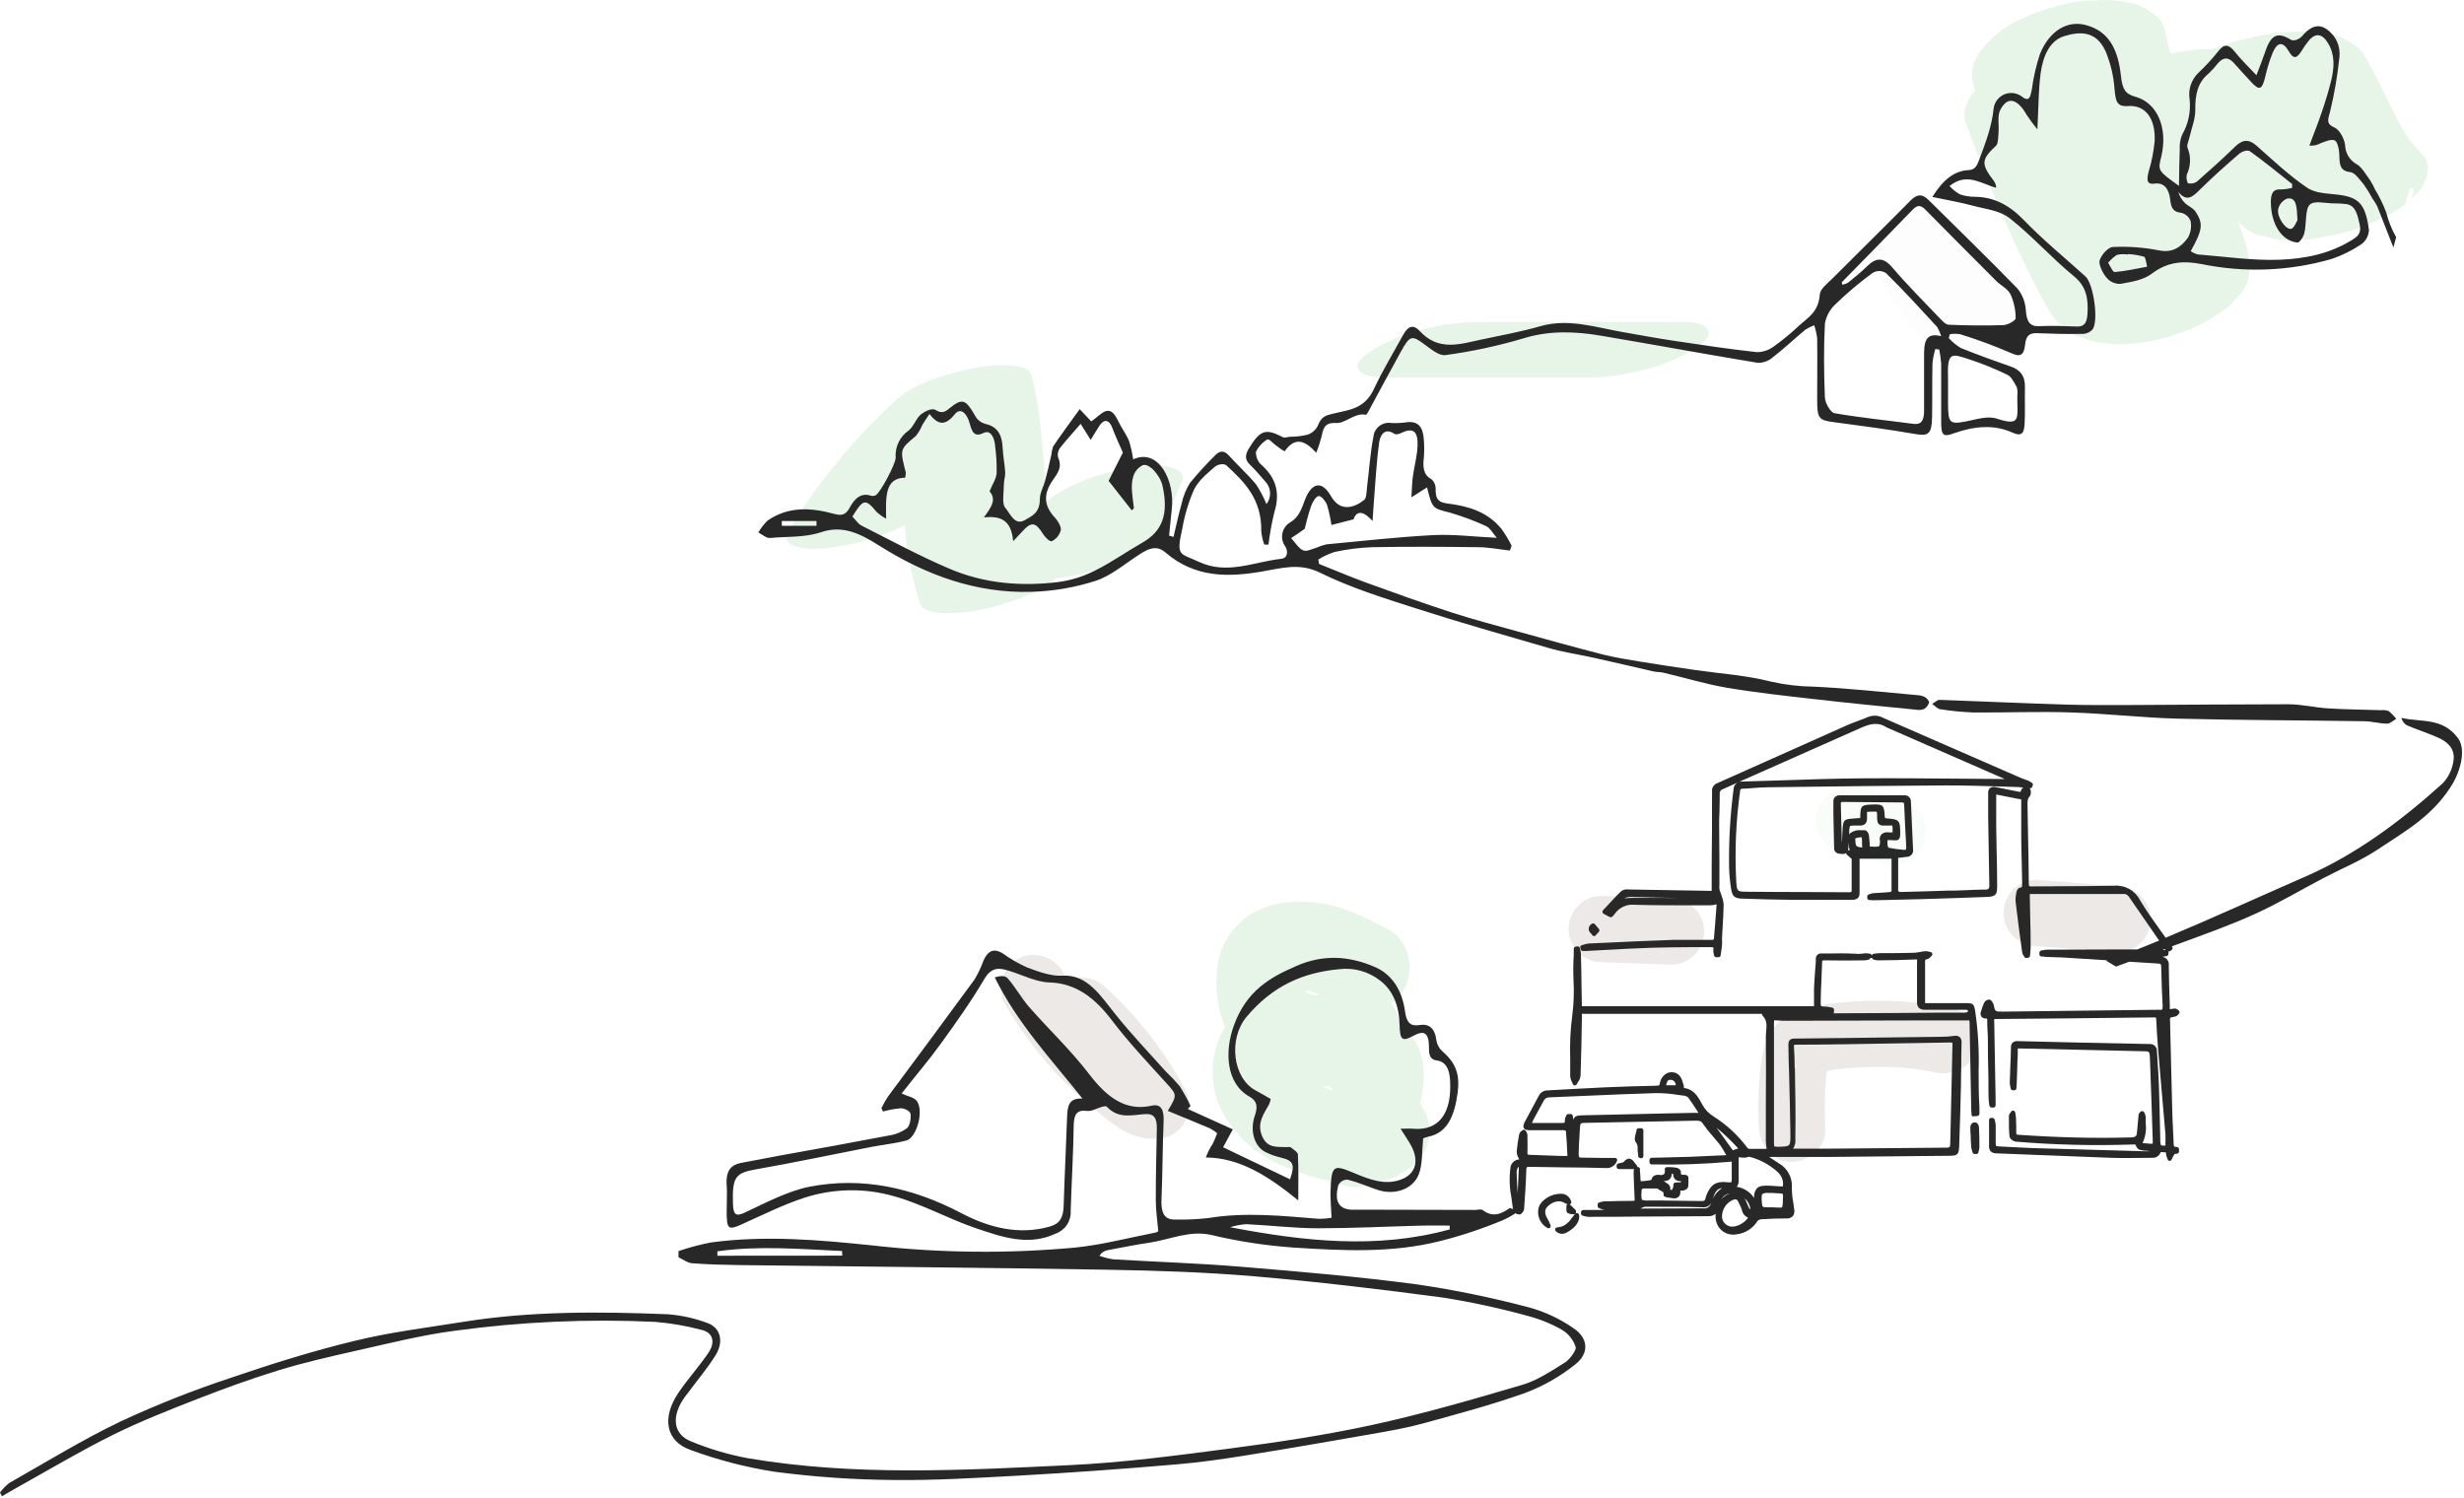 <svg width="426" height="259" viewBox="0 0 426 259" fill="none" xmlns="http://www.w3.org/2000/svg">
<g opacity="0.1">
<path opacity="0.1" d="M322.708 44.317C326.21 50.403 330.151 56.224 334.501 61.736C335.396 62.852 338.017 63.005 339.21 63.013C341.592 62.993 343.947 62.507 346.142 61.583C348.328 60.636 353.404 58.037 351.027 55.048C347.719 50.899 344.657 46.56 341.854 42.054L342.451 43.025C341.753 41.894 341.072 40.755 340.41 39.608C340.332 39.312 340.186 39.038 339.983 38.808C339.779 38.578 339.525 38.399 339.24 38.286C338.604 37.825 337.847 37.56 337.062 37.522C334.859 37.223 332.617 37.4 330.489 38.041C328.425 38.638 326.162 39.425 324.534 40.877L323.365 42.054C323.085 42.359 322.878 42.725 322.762 43.123C322.645 43.52 322.621 43.939 322.692 44.347L322.708 44.317Z" fill="#42210B"/>
</g>
<path opacity="0.1" d="M418.595 26.477C417.455 25.288 416.431 23.993 415.537 22.609C413.435 18.963 411.853 15.05 409.774 11.396C409.268 10.333 408.639 9.333 407.901 8.415C407.437 8.007 406.923 7.658 406.373 7.376C405.036 6.475 403.497 5.918 401.894 5.755C396.941 4.991 392.003 5.755 387.188 6.986C385.544 7.399 383.932 7.934 382.334 8.515C380.855 8.46 379.374 8.563 377.916 8.82C377.022 8.928 376.15 9.088 375.279 9.279C374.897 7.896 374.515 6.505 374.263 5.098C374.111 4.482 373.827 3.906 373.431 3.41C373.035 2.914 372.537 2.509 371.97 2.224C370.791 1.223 369.341 0.595 367.804 0.42C365.898 -0 363.935 -0.106 361.995 0.107C359.76 0.121 357.539 0.453 355.399 1.093C351.508 2.232 347.243 3.806 344.316 6.719C342.343 8.675 340.44 10.991 341.052 14.003C341.166 14.568 341.304 15.126 341.442 15.692C340.157 17.274 339.149 19.2 339.844 21.149C342.02 27.264 344.435 33.295 347.09 39.241C348.412 42.184 349.781 45.096 351.218 47.978C352.181 49.919 353.174 51.8 354.275 53.703C355.46 55.728 356.897 56.76 358.96 58.075L362.018 59.092L365.74 59.512C369.442 59.567 373.123 58.945 376.601 57.678C379.251 56.813 381.749 55.542 384.008 53.909C385.016 53.331 385.893 52.55 386.584 51.616C387.668 50.638 388.435 49.358 388.785 47.94C389.026 45.854 388.809 43.742 388.151 41.748C387.753 40.548 387.325 39.356 386.882 38.171C387.149 38.469 387.409 38.775 387.692 39.058C388.713 39.98 389.979 40.586 391.338 40.801C393.004 41.354 394.761 41.58 396.513 41.466C398.674 41.484 400.829 41.227 402.926 40.701C405.19 40.329 407.402 39.688 409.514 38.791L413.282 36.979C414.19 36.484 415.054 35.914 415.866 35.275C416.103 34.441 416.332 33.601 416.577 32.767C416.604 32.666 416.671 32.58 416.762 32.527C416.853 32.475 416.961 32.461 417.062 32.488C417.163 32.516 417.25 32.582 417.302 32.673C417.354 32.764 417.368 32.872 417.341 32.974C417.204 33.44 417.074 33.906 416.944 34.373C417.515 33.853 418.051 33.297 418.549 32.706C419.756 30.673 420.544 28.456 418.595 26.477Z" fill="#139B16"/>
<path opacity="0.1" d="M202.36 80.791C200.067 80.203 196.88 80.631 194.633 81.066C191.424 81.615 188.302 82.584 185.346 83.948L183.053 85.179C182.315 85.574 181.648 86.091 181.081 86.707C180.225 79.377 180.217 71.902 178.291 64.748L177.603 63.899C176.831 63.479 175.967 63.256 175.088 63.249C172.857 63.05 170.609 63.181 168.416 63.639C166.218 64.067 164.052 64.647 161.934 65.374C159.641 66.139 156.912 67.346 155.101 68.997C147.682 75.753 141.281 83.549 136.099 92.142C135.228 93.594 137.085 94.358 138.079 94.611C140.372 95.199 143.559 94.763 145.806 94.335C149.006 93.783 152.12 92.817 155.07 91.462C155.514 91.24 155.972 91.018 156.431 90.781C156.758 95.411 157.644 99.984 159.068 104.402C159.58 105.854 162.232 105.969 163.325 106.015C166.337 106.05 169.336 105.63 172.222 104.769C175.066 103.966 178.085 103.049 180.554 101.398C181.22 100.987 181.849 100.519 182.434 99.999C184.478 99.775 186.5 99.383 188.48 98.83C190.624 98.264 192.718 97.523 194.74 96.613C196.354 95.928 197.848 94.989 199.165 93.831C200.633 92.371 201.244 90.346 202.055 88.481L204.348 83.26C204.997 81.747 203.583 81.097 202.36 80.791Z" fill="#139B16"/>
<path opacity="0.1" d="M295.366 57.219C294.724 55.774 292.385 55.69 291.139 55.69H254.925C251.918 55.73 248.93 56.162 246.035 56.974C243.107 57.655 240.296 58.767 237.696 60.276C236.833 60.842 234.18 62.34 234.792 63.708C235.403 65.076 237.765 65.237 239.019 65.237H275.233C278.239 65.196 281.228 64.764 284.123 63.953C287.052 63.265 289.863 62.145 292.462 60.628C293.325 60.055 295.97 58.556 295.366 57.219Z" fill="#139B16"/>
<path opacity="0.1" d="M245.53 190.819C245.721 189.978 245.89 189.129 245.997 188.281C246.394 185.384 246.119 182.235 244.468 179.736C243.83 178.772 243.043 177.915 242.137 177.198C241.915 176.172 241.558 175.18 241.074 174.248L240.516 173.522C241.434 172.918 242.194 172.102 242.733 171.144C244.598 167.613 243.765 162.676 239.989 160.688C236.595 158.9 232.995 157.012 229.181 156.331C223.922 155.391 218.136 155.812 214.116 159.756C212.422 161.453 211.236 163.589 210.692 165.924C209.922 169.826 210.305 173.868 211.792 177.557C209.761 180.927 209.138 184.96 210.057 188.786C211.097 193.372 214.399 197.117 218.213 199.685C220.154 200.906 222.235 201.889 224.411 202.613C225.984 203.204 227.596 203.686 229.235 204.057C229.724 204.157 230.221 204.256 230.763 204.34C232.486 205.262 234.496 205.489 236.381 204.974C236.762 204.847 237.135 204.697 237.497 204.523C239.632 204.262 241.663 203.451 243.39 202.169C244.521 201.502 245.463 200.558 246.127 199.425C246.812 198.254 247.173 196.922 247.174 195.565C247.122 193.853 246.549 192.196 245.53 190.819ZM229.563 187.723C229.842 187.932 230.133 188.123 230.435 188.296C230.435 188.373 230.381 188.449 230.358 188.526C229.792 188.35 229.235 188.159 228.677 187.952C228.975 187.922 229.265 187.815 229.563 187.723ZM227.415 172.138H227.163C226.747 171.944 226.318 171.778 225.879 171.641C225.833 171.496 225.78 171.351 225.741 171.206C226.535 171.385 227.316 171.615 228.08 171.894L227.415 172.138Z" fill="#139B16"/>
<g opacity="0.16">
<path opacity="0.16" d="M318.236 147.412C320.799 147.77 323.309 148.438 325.711 149.399C326.805 149.722 327.971 149.698 329.05 149.33C330.129 148.961 331.067 148.267 331.734 147.343C332.24 146.793 332.593 146.121 332.759 145.394C333.161 143.903 332.954 142.314 332.185 140.976L331.284 139.822C330.584 139.116 329.712 138.607 328.754 138.346C326.354 137.382 323.847 136.712 321.286 136.351C320.545 136.112 319.752 136.077 318.993 136.252C318.234 136.282 317.497 136.517 316.86 136.932C315.615 137.738 314.684 138.947 314.223 140.357C313.825 141.848 314.033 143.437 314.804 144.775L315.699 145.936C316.401 146.637 317.272 147.146 318.228 147.412H318.236Z" fill="#139B16"/>
</g>
<path opacity="0.1" d="M204.807 188.228C201.248 181.603 196.576 175.641 190.995 170.602C190.148 169.828 189.102 169.306 187.975 169.092C186.848 168.879 185.684 168.984 184.613 169.394C184.307 168.905 183.993 168.431 183.703 167.934C182.174 165.351 178.467 164.197 175.861 165.878C174.568 166.663 173.631 167.92 173.247 169.384C172.864 170.847 173.064 172.402 173.805 173.72C176.676 178.606 180.14 183.119 184.116 187.158C185.943 189.011 187.886 190.747 189.932 192.355C191.21 193.429 192.55 194.427 193.945 195.344C196.167 196.734 198.838 197.216 201.405 196.689C202.245 196.473 203.021 196.058 203.668 195.479C204.314 194.9 204.812 194.175 205.12 193.364C205.475 192.543 205.632 191.651 205.578 190.758C205.523 189.866 205.259 188.999 204.807 188.228ZM187.876 174.164C187.632 173.843 187.043 172.948 187.876 174.164V174.164Z" fill="#42210B"/>
<path opacity="0.1" d="M276.924 166.367L288.894 166.803C290.414 166.803 291.872 166.199 292.947 165.124C294.022 164.049 294.626 162.591 294.626 161.07C294.626 159.55 294.022 158.092 292.947 157.017C291.872 155.942 290.414 155.338 288.894 155.338L276.924 154.902C275.404 154.902 273.945 155.506 272.87 156.581C271.795 157.656 271.191 159.114 271.191 160.635C271.191 162.155 271.795 163.613 272.87 164.688C273.945 165.763 275.404 166.367 276.924 166.367Z" fill="#42210B"/>
<path opacity="0.1" d="M352.135 163.577L366.069 164.716C367.589 164.715 369.046 164.11 370.12 163.035C370.653 162.504 371.077 161.872 371.365 161.177C371.654 160.482 371.803 159.737 371.803 158.984C371.803 158.231 371.654 157.486 371.365 156.79C371.077 156.095 370.653 155.464 370.12 154.933C369.011 153.911 367.576 153.316 366.069 153.251L352.135 152.112C350.617 152.115 349.161 152.716 348.084 153.786C347.016 154.868 346.412 156.325 346.402 157.845C346.408 159.364 347.012 160.82 348.084 161.896C349.193 162.917 350.628 163.513 352.135 163.577Z" fill="#42210B"/>
<path opacity="0.1" d="M315.584 195.191C315.363 191.542 315.476 187.881 315.92 184.253L315.714 185.782C315.804 184.996 315.994 184.226 316.279 183.489L315.706 184.864C315.783 184.69 315.872 184.522 315.974 184.36C315.362 185.078 315.209 185.285 315.523 184.964C315.836 184.643 315.637 184.803 314.926 185.4C315.094 185.295 315.267 185.2 315.446 185.117L314.078 185.698C315.541 185.197 317.061 184.881 318.603 184.757L317.074 184.956C322.108 184.299 327.205 184.299 332.239 184.956L330.71 184.75C332.025 184.933 333.332 185.157 334.631 185.422C337.566 186.019 340.968 184.574 341.686 181.417C342.336 178.559 340.822 175.012 337.681 174.362C329.739 172.736 321.564 172.603 313.574 173.973C311.264 174.249 309.102 175.249 307.398 176.831C305.594 178.666 304.875 180.982 304.539 183.45C304.02 187.328 303.874 191.247 304.103 195.153C304.279 198.141 306.618 201.03 309.836 200.885C312.794 200.755 315.76 198.363 315.568 195.153L315.584 195.191Z" fill="#42210B"/>
<path d="M424.993 127.676C422.294 123.977 418.564 124.925 415.178 124.122C415.24 124.392 415.356 124.646 415.521 124.868C415.685 125.09 415.894 125.276 416.134 125.414C417.93 126.178 419.764 126.751 421.538 127.546C422.906 128.15 424.366 129.235 424.221 131.207C424.076 132.788 423.409 134.275 422.325 135.434C414.995 142.054 407.267 147.756 398.745 151.486C390.635 155.04 382.556 158.732 374.416 162.14L373.369 160.665C372.215 159.053 371.022 157.379 369.99 155.659C369.583 154.843 368.941 154.167 368.147 153.718C367.353 153.269 366.444 153.066 365.534 153.137C362.614 153.205 359.641 153.221 356.767 153.228L351.31 153.266C350.966 153.266 350.866 153.266 350.836 153.198C350.805 153.129 350.759 153.106 350.759 152.808C350.759 150.049 350.675 147.289 350.629 144.538L350.538 139.302V139.088C350.538 138.484 350.538 138.094 350.874 137.758C350.99 137.604 351.068 137.425 351.104 137.235C351.14 137.046 351.132 136.851 351.08 136.665C351.049 136.532 350.995 136.405 350.92 136.29C351.001 136.305 351.084 136.292 351.156 136.254C351.229 136.215 351.286 136.152 351.317 136.076L351.432 135.832C351.472 135.746 351.478 135.648 351.45 135.558C351.421 135.467 351.361 135.391 351.279 135.343L351.111 135.243C350.965 135.138 350.809 135.048 350.645 134.976L349.987 134.731C349.75 134.647 349.506 134.563 349.269 134.456L325.574 124.114C325.175 123.898 324.732 123.774 324.279 123.75C323.825 123.726 323.372 123.804 322.952 123.977C322.387 124.221 321.798 124.435 321.225 124.649C320.652 124.863 320.002 125.1 319.398 125.368L309.133 129.954C305.057 131.773 300.98 133.592 296.904 135.411C296.609 135.515 296.358 135.716 296.193 135.982C296.027 136.247 295.957 136.561 295.994 136.871C295.994 141.052 295.994 145.226 295.933 149.407V153.366C295.933 153.672 295.933 153.985 295.933 154.023C295.704 154.047 295.474 154.047 295.245 154.023C290.735 153.937 286.226 153.86 281.716 153.794H281.571C281.137 153.719 280.69 153.815 280.325 154.061C279.507 154.826 278.72 155.697 277.963 156.515L277.145 157.386C277.105 157.43 277.075 157.482 277.058 157.539C277.041 157.596 277.037 157.656 277.046 157.715C277.057 157.772 277.081 157.827 277.115 157.874C277.149 157.922 277.194 157.961 277.245 157.99L278.261 158.54C278.326 158.571 278.396 158.586 278.468 158.586C278.539 158.586 278.609 158.571 278.674 158.54L278.827 158.426L278.896 158.342C278.987 158.245 279.071 158.146 279.148 158.044C279.521 157.493 280.037 157.053 280.639 156.77C281.242 156.488 281.91 156.373 282.572 156.438C286.058 156.538 289.612 156.53 293.044 156.53H295.719C296.052 156.519 296.383 156.467 296.705 156.377H296.789L296.735 157.065C296.605 158.839 296.468 160.635 296.307 162.416C296.22 162.464 296.124 162.496 296.025 162.507C295.153 162.507 294.282 162.507 293.418 162.507C292.035 162.507 290.613 162.507 289.214 162.507C284.934 162.653 280.592 162.859 276.396 163.058L274.676 163.134C274.378 163.16 274.085 163.227 273.805 163.333L273.469 163.432C273.37 163.458 273.285 163.521 273.232 163.608C273.212 163.654 273.201 163.703 273.201 163.753C273.201 163.803 273.212 163.853 273.232 163.899L273.293 164.143C273.315 164.225 273.364 164.298 273.432 164.349C273.5 164.4 273.583 164.427 273.668 164.426H274.218L277.688 164.242C280.21 164.097 282.817 163.96 285.377 163.876C287.67 163.799 289.963 163.784 292.149 163.769H295.841C296.147 163.769 296.208 163.822 296.216 163.83C296.25 163.939 296.25 164.057 296.216 164.166C296.192 164.423 296.218 164.683 296.292 164.93C296.292 165.014 296.292 165.099 296.346 165.183C296.36 165.272 296.406 165.353 296.474 165.412C296.543 165.47 296.63 165.503 296.72 165.504H297.11C297.202 165.504 297.291 165.471 297.36 165.411C297.429 165.35 297.473 165.266 297.484 165.175L297.561 164.625C297.622 164.197 297.691 163.769 297.721 163.333C297.741 163.127 297.741 162.92 297.721 162.714C297.721 162.561 297.721 162.408 297.721 162.263C297.721 161.605 297.79 160.948 297.828 160.298C297.897 159.045 297.974 157.753 297.997 156.477C297.982 156.008 297.889 155.546 297.721 155.109C297.668 154.963 297.622 154.81 297.584 154.665C297.546 154.52 297.484 154.375 297.423 154.23C297.353 154.076 297.301 153.914 297.27 153.748C297.248 153.478 297.248 153.207 297.27 152.938C297.27 152.754 297.27 152.563 297.27 152.38C297.27 151.294 297.27 150.217 297.27 149.139C297.27 147.045 297.225 144.943 297.225 142.848C297.225 142.015 297.225 141.182 297.278 140.349C297.278 139.355 297.339 138.323 297.324 137.292C297.296 137.102 297.34 136.909 297.448 136.75C297.555 136.592 297.718 136.479 297.905 136.436C298.402 136.222 298.899 135.992 299.388 135.763C299.877 135.534 300.198 135.388 300.603 135.213L308.354 131.781L321.775 125.826C323.38 125.116 324.733 124.825 326.117 125.727L326.308 125.826L346.617 134.7L339.501 134.639C333.646 134.593 327.592 134.532 321.638 134.578C317.197 134.616 312.687 134.769 308.323 134.915C305.961 134.991 303.599 135.067 301.237 135.129C301.044 135.108 300.848 135.129 300.663 135.189C300.478 135.249 300.308 135.348 300.164 135.479C300.02 135.609 299.905 135.769 299.826 135.947C299.748 136.125 299.708 136.317 299.709 136.512C299.128 140.977 298.873 145.478 298.944 149.98C298.975 151.245 299.095 152.507 299.304 153.756C299.502 154.986 299.907 155.33 301.184 155.376H301.352C304.012 155.468 306.771 155.559 309.485 155.575C311.441 155.575 313.406 155.575 315.37 155.575C317.006 155.575 318.634 155.575 320.27 155.575C320.609 155.594 320.943 155.488 321.21 155.277C321.319 155.144 321.401 154.992 321.45 154.828C321.5 154.664 321.517 154.492 321.5 154.321C321.5 153.03 321.5 151.738 321.5 150.438V148.474H327.026V149.345C327.026 150.943 327.026 152.517 327.026 154.084C326.966 154.144 326.896 154.193 326.82 154.23C326.239 154.291 325.651 154.321 325.062 154.359L323.87 154.436C323.673 154.458 323.48 154.507 323.296 154.581L323.098 154.65C323.009 154.677 322.932 154.735 322.883 154.813C322.834 154.892 322.815 154.986 322.83 155.078V155.307C322.846 155.388 322.887 155.462 322.947 155.519C323.008 155.575 323.084 155.611 323.167 155.621H323.335C323.484 155.645 323.635 155.658 323.786 155.659L325.628 155.621C327.86 155.575 330.084 155.529 332.308 155.46C336.013 155.353 339.715 155.228 343.414 155.086C345.019 155.024 345.302 154.749 345.287 153.228C345.287 151.19 345.256 149.152 345.195 147.113L345.126 143.047C345.126 141.618 345.126 140.188 345.126 138.759V137.628C345.122 137.552 345.122 137.475 345.126 137.399H345.248C346.288 137.62 347.335 137.819 348.413 138.025L349.452 138.224C349.452 138.431 349.452 138.629 349.452 138.836V141.037C349.452 142.275 349.452 143.521 349.452 144.759C349.452 146.212 349.506 147.671 349.536 149.124L349.605 152.579C349.605 152.655 349.605 152.739 349.605 152.815C349.605 153.351 349.605 153.435 349.238 153.48C348.742 153.549 348.589 154.367 348.589 154.375V154.466C348.481 154.93 348.443 155.406 348.474 155.881C348.856 159.03 349.238 162.11 349.62 164.709C349.661 164.923 349.756 165.122 349.896 165.29L349.995 165.45C350.029 165.509 350.078 165.558 350.137 165.591C350.196 165.625 350.263 165.642 350.331 165.641H350.4L350.66 165.595C350.741 165.578 350.814 165.535 350.869 165.473C350.924 165.411 350.958 165.334 350.966 165.251L351.012 164.762C351.054 164.392 351.077 164.019 351.08 163.646C351.08 161.863 351.052 160.079 350.996 158.296L350.935 155.024V154.856C350.928 154.762 350.928 154.668 350.935 154.573C350.993 154.56 351.053 154.56 351.111 154.573H356.14C359.886 154.573 363.623 154.573 367.361 154.573C367.629 154.626 367.867 154.779 368.026 155.002C369.356 156.889 370.655 158.823 371.962 160.696L373.285 162.622L370.793 163.646L369.493 164.158H367.56L353.801 164.204C353.582 164.217 353.365 164.25 353.152 164.304L352.907 164.349C352.858 164.357 352.812 164.374 352.77 164.399C352.727 164.425 352.691 164.459 352.662 164.498C352.633 164.538 352.612 164.583 352.6 164.631C352.588 164.679 352.586 164.729 352.594 164.777V165.045C352.605 165.128 352.643 165.206 352.702 165.265C352.762 165.324 352.839 165.363 352.922 165.374H353.121C353.288 165.408 353.456 165.431 353.626 165.442L355.208 165.504C356.087 165.504 356.966 165.572 357.837 165.626L364.349 166.039L364.143 166.115C364.709 166.451 365.267 166.78 365.825 167.124L368.118 166.283L373.124 166.597C373.537 166.597 373.644 166.688 373.651 167.2C373.705 169.654 373.781 171.878 373.904 174.011C373.904 174.393 373.858 174.508 373.827 174.538C373.797 174.569 373.705 174.622 373.376 174.599C373.168 174.58 372.958 174.58 372.75 174.599H372.406L369.134 174.638L346.204 174.913C344.935 174.913 344.927 174.913 344.675 173.728C344.664 173.636 344.633 173.547 344.583 173.468L344.492 173.315C344.369 173.109 344.209 172.849 343.911 172.826C343.722 172.831 343.538 172.889 343.38 172.993C343.222 173.097 343.096 173.243 343.017 173.415C342.873 173.735 342.75 174.064 342.65 174.401C342.604 174.546 342.558 174.699 342.504 174.844C342.436 174.989 342.404 175.149 342.414 175.309C342.423 175.47 342.473 175.625 342.558 175.761C342.647 175.876 342.764 175.967 342.898 176.026C343.031 176.085 343.177 176.109 343.322 176.097C343.544 176.097 343.567 176.097 343.575 176.48C343.575 177.061 343.574 177.634 343.628 178.215C343.681 178.796 343.682 179.56 343.689 180.233C343.689 181.845 343.689 183.458 343.75 185.079C343.811 186.699 343.75 188.312 343.811 189.924C343.819 190.214 343.848 190.503 343.896 190.788C343.896 190.91 343.896 191.033 343.949 191.155C343.961 191.252 344.009 191.342 344.084 191.404C344.16 191.467 344.256 191.498 344.354 191.491H344.66C344.752 191.486 344.839 191.448 344.905 191.383C344.972 191.318 345.012 191.232 345.019 191.14V190.788C345.033 190.534 345.033 190.278 345.019 190.024C344.953 185.56 344.874 181.101 344.782 176.648C344.755 176.514 344.755 176.376 344.782 176.243C344.883 176.199 344.993 176.18 345.103 176.189C353.259 176.128 362.186 176.036 372.39 175.914C372.78 175.914 372.772 175.914 372.788 176.273C372.864 178.047 372.994 179.965 373.17 182.136C373.346 184.307 373.552 186.6 373.751 188.831C373.965 191.247 374.174 193.662 374.378 196.077C374.404 196.607 374.404 197.138 374.378 197.667C374.378 197.805 374.378 197.935 374.378 198.072C374.122 198.11 373.861 198.092 373.613 198.019C373.506 197.694 373.464 197.351 373.491 197.01L373.437 194.717C373.384 192.302 373.33 189.879 373.246 187.463C373.2 186.126 373.109 184.773 373.017 183.466C373.017 182.892 372.941 182.327 372.91 181.754C372.921 181.584 372.895 181.414 372.833 181.256C372.772 181.098 372.677 180.955 372.555 180.837C372.433 180.719 372.286 180.629 372.126 180.574C371.965 180.518 371.795 180.498 371.626 180.515C364.044 180.373 356.461 180.205 348.879 180.011C348.717 179.991 348.552 180.004 348.394 180.049C348.237 180.094 348.09 180.169 347.962 180.271C347.86 180.383 347.782 180.515 347.732 180.658C347.682 180.801 347.662 180.953 347.671 181.104C347.671 182.243 347.603 183.397 347.557 184.521C347.557 185.384 347.488 186.248 347.465 187.119C347.467 187.377 347.5 187.634 347.564 187.884C347.564 187.991 347.61 188.09 347.626 188.189C347.639 188.283 347.687 188.369 347.761 188.428C347.835 188.488 347.928 188.517 348.023 188.51H348.26C348.35 188.507 348.437 188.471 348.503 188.41C348.569 188.348 348.61 188.264 348.619 188.174V187.983C348.646 187.824 348.661 187.663 348.665 187.501L348.749 185.14C348.749 184.207 348.81 183.275 348.849 182.342V181.975C348.849 181.662 348.849 181.333 348.849 181.295C349.057 181.272 349.267 181.272 349.475 181.295H349.88C354.65 181.392 359.417 181.499 364.181 181.616L370.449 181.761C371.649 181.761 371.649 181.761 371.702 182.992C371.878 187.578 372.023 192.217 372.176 196.826C372.198 197.137 372.198 197.449 372.176 197.759C371.867 197.777 371.557 197.759 371.251 197.705C371.031 197.679 370.809 197.663 370.586 197.66C370.51 197.66 370.464 197.66 370.464 197.66C370.456 197.619 370.456 197.578 370.464 197.537C370.935 196.502 371.11 195.356 370.969 194.228C370.969 193.868 370.969 193.509 370.969 193.15C370.959 192.95 370.907 192.755 370.816 192.577C370.779 192.505 370.749 192.431 370.724 192.355C370.7 192.293 370.661 192.239 370.61 192.197C370.559 192.155 370.498 192.126 370.433 192.114C370.368 192.102 370.301 192.106 370.238 192.127C370.176 192.148 370.119 192.184 370.074 192.233L369.952 192.363C369.835 192.452 369.758 192.584 369.738 192.73C369.654 193.54 369.585 194.342 369.524 195.145C369.409 196.635 369.409 196.635 367.995 196.674C361.881 196.834 355.689 196.674 348.963 196.207C348.619 196.207 348.589 196.116 348.589 195.81C348.589 194.977 348.589 194.136 348.543 193.303C348.531 193.116 348.508 192.929 348.474 192.745C348.474 192.638 348.451 192.508 348.405 192.355C348.393 192.278 348.359 192.206 348.305 192.149C348.252 192.091 348.183 192.052 348.107 192.034C348.032 192.018 347.953 192.025 347.882 192.055C347.811 192.085 347.75 192.137 347.71 192.202L347.526 192.462C347.406 192.589 347.333 192.754 347.32 192.928V193.486C347.32 194.457 347.32 195.474 347.419 196.467C347.457 196.926 348.115 197.362 348.512 197.392C355.177 197.949 361.869 198.115 368.553 197.889H369.188C369.539 198.745 369.73 198.837 370.846 198.967H371.16C371.357 198.979 371.554 199.005 371.748 199.043C371.262 199.071 370.775 199.071 370.288 199.043L368.76 198.997C363.154 198.844 357.549 198.686 351.944 198.523C350.415 198.47 348.787 198.386 347.251 198.302L345.86 198.233C345.602 198.233 345.346 198.202 345.096 198.141C345.035 197.865 345.015 197.582 345.034 197.3V196.536C345.034 195.84 345.034 195.153 345.034 194.457C345.016 194.236 344.973 194.018 344.904 193.807C344.904 193.731 344.859 193.654 344.843 193.578C344.821 193.483 344.764 193.4 344.683 193.346C344.602 193.293 344.504 193.271 344.408 193.288H344.209C344.127 193.3 344.051 193.339 343.994 193.398C343.936 193.458 343.899 193.534 343.888 193.616V193.761C343.877 193.896 343.877 194.032 343.888 194.167C343.888 194.587 343.888 195.015 343.888 195.435C343.888 196.299 343.888 197.186 343.888 198.057C343.842 198.413 343.938 198.773 344.155 199.058C344.438 199.306 344.805 199.435 345.18 199.418C347.985 199.517 350.79 199.632 353.587 199.746C357.424 199.909 361.246 200.057 365.053 200.19C367.3 200.266 369.585 200.19 371.794 200.19H372.268C372.525 200.176 372.773 200.095 372.988 199.954C373.203 199.813 373.376 199.617 373.491 199.387C373.506 199.318 373.534 199.253 373.575 199.196C373.661 199.187 373.749 199.187 373.835 199.196C373.997 199.24 374.165 199.253 374.332 199.234H374.431C374.431 199.234 374.477 199.28 374.485 199.486C374.502 199.705 374.556 199.92 374.645 200.121C374.645 200.22 374.722 200.327 374.76 200.45C374.782 200.523 374.826 200.588 374.886 200.636C374.946 200.684 375.019 200.712 375.096 200.717C375.168 200.717 375.238 200.697 375.299 200.659C375.36 200.621 375.409 200.567 375.44 200.503C375.914 199.479 375.945 199.486 376.35 199.479C376.405 199.478 376.46 199.465 376.51 199.441C376.56 199.418 376.604 199.383 376.64 199.341C376.676 199.297 376.702 199.245 376.717 199.19C376.731 199.134 376.734 199.077 376.724 199.02L376.732 198.623C376.701 198.536 376.645 198.46 376.572 198.405C376.499 198.349 376.411 198.316 376.319 198.309H376.22C375.914 198.309 375.822 198.233 375.807 197.835C375.776 196.984 375.738 196.136 375.692 195.29C375.639 194.235 375.585 193.188 375.562 192.133C375.455 188.251 375.359 184.363 375.272 180.47L375.195 177.129C375.195 176.984 375.195 176.839 375.195 176.686C375.144 176.454 375.144 176.214 375.195 175.983C375.346 175.914 375.506 175.868 375.669 175.845C375.857 175.817 376.041 175.771 376.22 175.708C376.387 175.638 376.531 175.521 376.632 175.371L376.709 175.28C376.75 175.241 376.781 175.193 376.8 175.14C376.818 175.087 376.824 175.03 376.816 174.974C376.81 174.917 376.791 174.863 376.762 174.814C376.733 174.765 376.694 174.723 376.648 174.691L376.556 174.622C376.487 174.547 376.403 174.487 376.309 174.445C376.216 174.403 376.116 174.38 376.013 174.378C375.721 174.4 375.43 174.441 375.142 174.5C375.142 174.332 375.142 174.187 375.142 174.034L375.088 172.337C375.035 170.564 374.974 168.729 374.959 166.933C375.009 166.592 374.924 166.244 374.721 165.966C374.518 165.687 374.213 165.499 373.873 165.442C374.044 165.422 374.212 165.389 374.378 165.343L374.599 165.29C374.692 165.273 374.775 165.222 374.831 165.147C374.888 165.072 374.914 164.978 374.905 164.884V164.617C374.913 164.574 374.913 164.53 374.905 164.487C374.964 164.503 375.025 164.505 375.085 164.493C375.145 164.481 375.201 164.455 375.249 164.418L375.471 164.227C375.541 164.173 375.589 164.095 375.605 164.007C375.622 163.92 375.607 163.83 375.562 163.753L375.494 163.623L376.579 163.226C381.012 161.59 385.476 160.016 389.825 158.044C393.876 156.209 397.782 153.878 401.764 151.791C404.913 150.14 408.192 148.818 411.196 146.808C415.882 143.666 420.85 140.991 424.19 135.251C425.589 132.713 426.246 129.396 424.993 127.676ZM292.203 155.254H288.588C286.371 155.254 284.085 155.216 281.831 155.254C281.497 155.259 281.164 155.295 280.837 155.361C281.156 155.164 281.525 155.066 281.9 155.078H281.999C285.217 155.185 288.481 155.238 291.645 155.284H293.174L292.203 155.254ZM321.966 146.517C321.77 146.535 321.572 146.512 321.386 146.448C320.965 146.364 320.789 146.288 320.759 145.18C320.759 144.912 320.759 144.912 321.103 144.859L321.378 144.805C321.473 144.779 321.57 144.763 321.668 144.759C321.718 144.742 321.772 144.742 321.821 144.759C321.875 144.798 321.921 144.927 321.921 145.195C321.907 145.365 321.907 145.537 321.921 145.707V145.883C321.947 146.099 321.962 146.315 321.966 146.533V146.517ZM325.024 145.21C325.054 145.582 325.012 145.955 324.902 146.311C324.509 146.409 324.102 146.432 323.702 146.38H323.487C323.365 146.38 323.319 146.38 323.304 146.38C323.289 146.38 323.304 146.311 323.258 146.173C323.244 145.585 323.195 144.998 323.113 144.415C323.113 144.163 322.784 143.521 322.349 143.544H321.791C321.121 143.467 320.447 143.644 319.903 144.041C319.821 144.124 319.756 144.223 319.712 144.331V143.834C319.698 143.486 319.742 143.137 319.842 142.803C320.093 142.749 320.35 142.728 320.606 142.741H321.47C322.112 142.741 322.8 142.604 322.792 141.45C322.792 141.274 322.792 141.113 322.792 140.968C322.792 140.708 322.792 140.433 322.792 140.395C323.074 140.342 323.361 140.322 323.648 140.334H324.084C324.204 140.302 324.332 140.316 324.443 140.372C324.443 140.372 324.535 140.471 324.527 140.792C324.527 141.755 324.527 142.206 324.84 142.489C325.154 142.772 325.429 142.749 325.918 142.741C326.079 142.741 326.277 142.741 326.56 142.741C326.639 142.749 326.718 142.749 326.797 142.741C326.906 142.704 327.024 142.704 327.133 142.741C327.133 142.741 327.217 142.848 327.21 143.185V143.261C327.21 143.559 327.21 143.865 327.21 143.911C326.956 143.941 326.699 143.941 326.445 143.911C326.248 143.884 326.048 143.898 325.856 143.95C325.665 144.003 325.486 144.093 325.33 144.217C325.201 144.349 325.103 144.508 325.044 144.682C324.984 144.857 324.964 145.042 324.986 145.226L325.024 145.21ZM319.88 146.93L319.467 147.045C319.528 146.896 319.565 146.739 319.574 146.578C319.574 146.303 319.574 146.028 319.574 145.753V145.646L319.62 145.975C319.62 146.158 319.666 146.334 319.681 146.502C319.695 146.661 319.75 146.814 319.842 146.945L319.88 146.93ZM326.468 146.54C326.394 146.381 326.347 146.211 326.331 146.036C326.311 145.781 326.311 145.526 326.331 145.271C326.603 145.241 326.877 145.241 327.149 145.271C327.722 145.317 328.035 145.348 328.272 145.119C328.509 144.889 328.525 144.576 328.525 143.995C328.525 141.839 328.349 141.656 326.232 141.503C325.903 141.503 325.865 141.442 325.849 141.106C325.75 139.195 325.559 139.034 323.663 139.103C321.768 139.172 321.676 139.332 321.615 141.197V141.442H321.5L320.209 141.541C318.856 141.641 318.68 141.832 318.573 143.192C318.573 143.605 318.527 144.018 318.504 144.438C318.481 144.859 318.504 145.264 318.435 145.677C318.435 144.522 318.366 143.383 318.343 142.222C318.321 141.06 318.29 140.097 318.259 139.034C318.242 138.925 318.258 138.813 318.305 138.713C318.411 138.669 318.527 138.65 318.642 138.66C322.03 138.695 325.416 138.724 328.8 138.744C329.128 138.744 329.197 138.782 329.212 139.172C329.312 141.465 329.427 143.926 329.572 146.441C329.572 146.762 329.518 146.869 329.488 146.892C329.391 146.949 329.277 146.968 329.167 146.945C328.248 146.869 327.334 146.738 326.43 146.556L326.468 146.54ZM349.544 136.42C349.454 136.567 349.387 136.727 349.345 136.894H349.04L346.311 136.344L345.141 136.115C344.959 136.053 344.765 136.034 344.574 136.06C344.383 136.085 344.201 136.153 344.041 136.26C343.923 136.38 343.834 136.527 343.781 136.687C343.728 136.847 343.712 137.017 343.735 137.185C343.735 137.605 343.735 138.018 343.735 138.438C343.735 138.744 343.735 139.057 343.735 139.363V141.289C343.791 145.208 343.857 149.126 343.934 153.045C343.966 153.258 343.92 153.475 343.804 153.656C343.647 153.776 343.45 153.831 343.253 153.809C342.13 153.809 340.96 153.87 339.875 153.916L338.01 153.985H336.932C334.12 154.077 331.299 154.168 328.486 154.23C328.371 154.196 328.264 154.139 328.173 154.061C328.173 152.449 328.173 150.813 328.173 149.223V148.306H328.379C328.8 148.252 329.235 148.191 329.671 148.153C329.831 148.152 329.988 148.116 330.132 148.048C330.276 147.98 330.404 147.882 330.507 147.76C330.609 147.638 330.684 147.495 330.726 147.341C330.767 147.187 330.775 147.026 330.749 146.869C330.611 144.107 330.486 141.348 330.374 138.591C330.38 138.439 330.352 138.288 330.294 138.148C330.235 138.008 330.147 137.882 330.035 137.78C329.923 137.677 329.79 137.6 329.645 137.554C329.501 137.508 329.348 137.494 329.197 137.513C328.723 137.513 328.242 137.513 327.768 137.513C327.416 137.513 327.057 137.513 326.705 137.513H321.194H318.183C318.012 137.491 317.839 137.507 317.675 137.559C317.511 137.612 317.361 137.701 317.235 137.819C317.141 137.921 317.069 138.042 317.024 138.174C316.979 138.305 316.963 138.445 316.975 138.583V140.647C317.011 142.639 317.052 144.634 317.098 146.632C317.098 147.519 317.862 147.603 318.244 147.641H318.405C318.536 147.671 318.671 147.672 318.803 147.646C318.935 147.62 319.059 147.566 319.169 147.488C319.169 147.543 319.181 147.597 319.204 147.647C319.226 147.697 319.258 147.742 319.299 147.778L320.132 148.497V149.796C320.132 151.111 320.132 152.487 320.132 153.863C320.132 154.138 320.086 154.207 320.079 154.214C320.071 154.222 319.979 154.268 319.704 154.275L312.519 154.237C309.069 154.237 305.627 154.219 302.193 154.184C300.297 154.184 300.297 154.184 300.175 152.28C299.901 147.096 300.126 141.898 300.848 136.757C300.848 136.466 300.947 136.382 301.306 136.367C301.91 136.367 302.506 136.298 303.11 136.252C303.951 136.191 304.815 136.13 305.663 136.122L309.194 136.076C318.129 135.962 327.378 135.847 336.466 135.801C339.592 135.801 342.764 135.885 345.845 135.985L348.726 136.076C349.085 136.087 349.442 136.12 349.796 136.176C349.69 136.251 349.593 136.339 349.506 136.436L349.544 136.42ZM374.439 164.265H374.286C374.161 164.233 374.033 164.213 373.904 164.204L374.202 164.09L374.439 164.265Z" fill="#282828"/>
<path d="M141.978 92.012C145.747 90.736 148.796 92.318 151.953 94.305C160.216 99.548 168.937 102.583 178.178 102.331C182.008 102.238 185.805 101.595 189.452 100.42C192.158 99.541 194.611 97.362 197.172 95.75C198.586 94.855 199.985 94.221 201.49 95.52C206.665 99.976 212.474 99.801 218.237 98.807C221.623 98.226 224.703 97.278 228.219 99.021C233.57 101.65 239.234 103.401 244.821 105.197C252.38 107.635 259.993 109.783 267.606 112C270.197 112.764 272.85 113.131 275.471 113.712C278.964 114.476 282.442 115.317 285.927 116.104C286.485 116.226 287.074 116.181 287.632 116.318C291.293 117.182 294.924 118.298 298.6 118.917C303.683 119.773 308.804 120.323 313.887 120.904C319.719 121.577 325.551 122.135 331.383 122.723C331.83 122.802 332.29 122.746 332.705 122.563C333.097 122.298 333.386 121.907 333.523 121.455C333.577 121.286 333.111 120.69 332.805 120.53C332.401 120.325 331.958 120.21 331.505 120.193C325.536 119.666 319.574 119.001 313.597 118.726C311.081 118.695 308.575 118.398 306.122 117.839C301.834 116.746 297.416 116.479 293.059 115.844C289.902 115.386 286.745 114.919 283.596 114.4C281.395 114.033 279.186 113.689 277.015 113.138C272.169 111.893 267.339 110.547 262.493 109.21C258.671 108.147 254.796 107.138 250.982 105.9C246.006 104.287 241.045 102.499 236.123 100.71C233.417 99.724 230.772 98.585 228.051 97.508L227.921 96.743C228.801 96.188 229.749 95.749 230.742 95.436C232.866 94.972 235.028 94.696 237.2 94.611C243.315 94.504 249.384 94.527 255.476 94.611C257.333 94.611 259.183 94.985 261.033 95.192C261.14 94.916 261.247 94.634 261.346 94.359C260.839 93.34 260.251 92.364 259.588 91.439C257.089 88.435 253.909 87.571 250.668 87.112C249.277 86.921 248.108 86.876 248.215 84.46C248.211 84.162 248.147 83.869 248.026 83.597C247.905 83.324 247.73 83.08 247.511 82.878C246.036 82.114 245.983 80.722 246.174 79.056C246.247 78.074 246.247 77.088 246.174 76.106C246.059 73.813 245.188 72.873 243.438 72.98C242.497 73.123 241.545 73.179 240.594 73.148C240.228 73.079 239.852 73.088 239.489 73.174C239.126 73.26 238.786 73.42 238.489 73.646C238.192 73.871 237.946 74.156 237.766 74.482C237.587 74.809 237.477 75.169 237.445 75.54C236.902 78.277 236.734 81.128 236.375 83.948C236.268 84.804 236.283 86.081 235.878 86.417C234.12 87.831 231.697 88.565 230.123 85.798C228.548 83.031 226.775 83.398 225.605 86.44C225.032 87.969 224.589 89.367 223.159 90.262C222.8 90.455 222.485 90.723 222.238 91.048C221.991 91.373 221.816 91.748 221.725 92.146C221.635 92.544 221.631 92.958 221.713 93.358C221.796 93.758 221.963 94.135 222.204 94.466C222.716 95.283 222.67 96.499 221.516 96.621C216.77 97.133 212.161 99.449 207.208 97.118C203.982 95.589 203.302 96.285 204.41 91.37C204.813 89.061 205.49 86.808 206.428 84.659C207.253 83.023 208.721 81.854 210.036 80.715C210.54 80.272 211.618 80.081 212.046 80.478C215.103 83.314 218.161 86.241 218.061 91.874C218.141 92.657 218.316 93.427 218.581 94.167H219.307C219.528 92.299 219.863 90.446 220.308 88.618C221.501 84.796 220.308 82.297 217.908 80.21C217.649 79.927 217.448 79.596 217.317 79.236C217.186 78.875 217.127 78.492 217.144 78.109C217.579 77.232 218.255 76.497 219.093 75.991C219.407 75.815 220.056 76.641 220.561 76.985C221.065 77.329 222.028 78.139 222.143 77.986C223.886 75.51 225.598 76.106 227.562 78.284C227.937 77.356 228.248 76.403 228.495 75.433C228.808 73.622 229.381 73.041 230.994 73.14C232.607 73.24 234.204 71.321 236.1 71.711C236.352 71.764 236.757 70.794 237.055 70.266C238.767 67.117 240.457 63.938 242.192 60.811C243.804 57.892 244.103 57.914 246.487 59.703C247.55 60.467 248.841 61.56 249.927 61.392C254.436 60.783 258.893 59.83 263.257 58.541C267.774 57.12 272.23 57.28 276.717 58.029C285.79 59.558 294.847 61.239 303.92 62.737C304.9 62.743 305.847 62.38 306.572 61.721C308.468 60.253 310.264 58.556 312.129 57.005C312.608 56.693 313.121 56.436 313.658 56.241C313.905 56.965 314.077 57.713 314.17 58.472C314.216 62.004 314.17 65.535 314.17 69.066C314.17 72.361 314.453 72.651 316.975 72.98C321.714 73.606 326.461 74.241 331.184 75.051C333.363 75.433 333.982 75.051 334.035 72.154C334.089 69.036 334.035 65.909 334.104 62.791C334.192 61.962 334.358 61.143 334.601 60.345L335.281 60.437C335.44 61.25 335.549 62.072 335.61 62.898C335.61 66.261 335.61 69.632 335.61 73.003C335.61 75.41 336.03 75.556 337.842 74.906C341.197 73.721 344.675 73.301 347.985 74.822C349.697 75.586 349.957 74.692 350.041 73.133C350.148 71.084 350.041 69.028 350.094 66.972C350.148 64.916 349.169 63.915 347.725 63.41C344.797 62.378 341.878 61.339 338.981 60.162C338.216 59.69 337.521 59.114 336.917 58.45C336.986 58.228 337.047 58.006 337.108 57.785C337.698 57.689 338.299 57.689 338.889 57.785C341.879 58.709 344.815 59.796 347.687 61.041C349.162 61.736 349.919 61.568 350.117 59.588C350.293 57.8 351.103 57.563 352.257 57.609C354.803 57.716 357.356 57.777 359.901 57.731C360.251 57.749 360.601 57.69 360.926 57.557C361.251 57.425 361.543 57.224 361.781 56.967C362.874 55.438 361.942 49.048 360.551 47.794C356.966 44.546 353.251 41.527 349.85 38.003C347.327 35.397 344.652 34.067 341.48 34.029C340.581 34.032 339.688 33.887 338.836 33.601C338.175 33.214 337.572 32.736 337.047 32.179C340.02 29.733 342.543 31.789 345.118 32.469C345.106 32.05 344.97 31.643 344.729 31.3C342.436 28.327 342.55 27.57 345.103 25.185C345.47 24.841 345.455 23.725 345.524 22.961C345.631 21.654 345.31 20.041 345.791 19.078C347.037 16.586 348.757 16.999 350.377 19.842C350.951 20.718 351.573 21.56 352.242 22.365C352.448 18.543 352.426 15.577 352.8 12.696C353.205 9.638 354.42 6.986 356.912 6.237C359.58 5.427 362.431 5.289 364.051 8.905C364.901 10.965 365.417 13.148 365.58 15.371C365.763 17.396 365.916 18.482 367.873 18.337C370.93 18.1 372.688 20.485 372.52 24.406C372.352 26.162 372.012 27.898 371.504 29.588C371.183 30.88 370.991 31.95 372.482 31.751C374.164 31.522 375.012 32.66 375.218 34.602C375.371 36.131 375.883 36.658 377.06 36.78C377.439 36.861 377.792 37.037 378.084 37.291C378.377 37.545 378.601 37.869 378.734 38.233C378.922 39.21 378.76 40.222 378.276 41.091C376.984 42.903 375.409 43.721 373.323 43.3C370.699 42.782 368.022 42.582 365.351 42.704C364.51 42.704 363.371 43.965 363.012 44.997C362.782 45.677 363.554 47.29 364.189 47.993C364.478 48.349 364.846 48.632 365.264 48.82C365.682 49.009 366.138 49.097 366.597 49.079C368.462 48.742 370.502 48.467 372.062 47.29C374.859 45.181 377.618 45.074 380.676 45.67C388.1 47.184 395.78 46.882 403.063 44.791C404.949 44.157 406.736 43.264 408.376 42.138C408.729 41.851 409.018 41.492 409.224 41.085C409.429 40.678 409.547 40.232 409.568 39.777C408.964 35.236 407.818 34.105 404.218 33.662C402.398 33.425 400.396 33.478 398.867 32.447C395.81 30.383 392.974 27.7 390.108 25.17C388.793 24.016 387.715 24.108 386.47 25.315C384.291 27.432 382.052 29.443 379.789 31.43C379.565 31.574 379.313 31.67 379.05 31.712C378.787 31.754 378.518 31.741 378.26 31.674C378.037 31.217 377.97 30.699 378.069 30.199C378.419 29.473 378.611 28.68 378.632 27.873C378.654 27.067 378.503 26.265 378.192 25.521C378.031 25.109 378.406 24.337 378.543 23.733C378.895 22.143 379.568 20.546 379.545 18.963C379.491 16.25 380.034 14.186 381.838 12.719C382.416 12.181 382.948 11.595 383.427 10.968C384.398 9.822 385.315 9.86 386.286 10.968C387.257 12.077 388.212 13.093 389.183 14.156C390.628 15.73 391.086 15.531 391.636 13.269C391.953 11.874 392.374 10.504 392.898 9.172C393.7 7.261 394.694 7.101 395.688 8.844C396.559 10.372 397.147 10.021 397.889 8.844C398.268 8.21 398.692 7.605 399.158 7.032C400.365 5.603 401.519 5.832 402.505 7.483C403.705 9.478 403.576 11.641 403.063 13.812C402.62 15.677 402.047 17.503 401.443 19.3C400.77 21.287 399.991 23.221 399.265 25.17C399.958 25.233 400.654 25.084 401.26 24.742C402.07 24.467 403.041 23.977 403.69 24.299C404.164 24.543 404.455 26.041 404.455 26.981C404.455 28.785 404.806 29.603 406.365 29.764C407.13 29.848 407.955 31.048 408.658 31.881C409.222 32.669 409.732 33.494 410.187 34.35C410.492 34.766 410.763 35.205 410.997 35.664C411.937 38.034 412.862 40.411 413.795 42.788C413.955 42.192 414.108 41.603 414.269 41.015C413.51 39.673 412.934 38.236 412.557 36.742C412.032 35.346 411.377 34.002 410.6 32.729C410.364 32.186 410.085 31.662 409.767 31.162C409.056 30.199 408.406 28.992 407.527 28.441C406.911 28.116 406.392 27.632 406.026 27.04C405.659 26.447 405.457 25.767 405.441 25.071C405.311 23.939 404.432 22.403 403.629 22.059C402.1 21.402 402.475 20.721 402.865 19.223C403.598 16.184 404.127 13.1 404.447 9.99C404.577 9.024 404.43 8.041 404.024 7.155C403.618 6.269 402.97 5.516 402.154 4.984C400.625 3.99 399.242 4.77 397.996 6.26C397.56 6.78 396.559 7.17 396.085 6.879C393.792 5.48 392.638 5.954 391.644 8.92C391.201 10.227 390.689 11.496 390.115 13.009C388.671 11.48 387.402 10.258 386.294 8.859C385.323 7.666 384.551 7.544 383.55 8.813C382.475 10.171 381.302 11.448 380.041 12.635C379.451 13.208 379.009 13.915 378.751 14.696C378.492 15.477 378.427 16.309 378.559 17.121C378.8 19.283 378.339 21.464 377.244 23.343C376.933 24.143 376.8 25.001 376.854 25.858C376.77 27.83 376.762 29.809 376.724 32.141C373.048 29.511 373.048 29.511 373.667 27.058C374.821 22.227 373.04 17.779 369.18 16.724C367.384 16.235 366.94 15.386 366.688 13.124C366.214 8.775 364.762 5.32 360.405 4.28C357.348 3.562 354.291 5.358 352.678 9.363C352.029 11.339 351.563 13.371 351.287 15.432C351.004 16.884 350.813 17.725 349.429 16.602C348.997 16.309 348.496 16.132 347.975 16.087C347.455 16.043 346.932 16.133 346.455 16.348C345.979 16.564 345.566 16.898 345.256 17.318C344.946 17.738 344.748 18.231 344.683 18.749C344.346 21.96 343.307 24.581 342.275 27.379C341.801 28.663 341.511 29.351 340.341 29.412C337.941 29.542 336.03 30.941 334.081 34.052C336.749 34.617 338.965 34.984 341.144 35.58C343.322 36.176 345.684 36.345 347.488 37.759C351.31 40.763 354.742 44.638 358.54 47.741C360.635 49.446 361.093 51.494 360.902 54.322C360.795 55.897 360.283 56.493 359.098 56.455C356.935 56.378 354.765 56.294 352.601 56.393C350.981 56.47 350.377 55.706 350.24 53.573C350.151 52.223 349.647 50.933 348.795 49.881C343.735 44.684 338.56 39.669 333.447 34.594C332.392 33.539 331.528 33.486 330.389 34.594C325.865 39.18 321.263 43.69 316.708 48.253C315.943 49.017 314.69 49.95 314.621 50.921C314.399 53.978 312.588 54.888 311.074 56.271C309.716 57.556 308.274 58.749 306.756 59.841C305.895 60.512 304.836 60.88 303.744 60.888C298.937 60.36 294.129 59.634 289.337 58.916C286.432 58.48 283.535 57.937 280.638 57.433C275.892 56.615 271.199 55.01 266.322 56.401C262.982 57.356 259.581 57.976 256.195 58.694C252.526 59.458 248.788 60.827 245.494 57.272C244.217 55.904 243.338 56.508 242.513 58.037C240.846 61.094 239.02 64.083 237.514 67.301C235.871 70.809 233.073 70.87 230.543 71.504C229.32 71.818 228.449 71.948 227.86 73.561C227.683 73.935 227.432 74.27 227.122 74.545C226.812 74.819 226.45 75.028 226.056 75.158C225.056 75.403 224.029 75.524 222.999 75.517C222.579 75.563 222.097 75.754 221.745 75.571C218.826 74.042 217.863 74.356 215.967 77.466C215.302 78.559 215.126 79.393 216.089 80.333C217.052 81.273 217.855 82.213 218.703 83.199C219.223 83.715 219.536 84.404 219.582 85.135C219.628 85.866 219.406 86.588 218.956 87.166C218.469 85.968 217.865 84.82 217.152 83.742C215.669 81.968 213.995 80.455 212.451 78.751C211.526 77.726 210.747 77.986 209.936 78.88C208.456 80.349 207.053 81.892 205.732 83.505C205.058 84.589 204.574 85.781 204.303 87.028C203.76 88.932 203.355 90.896 202.889 92.83L202.125 92.616C202.278 91.087 202.408 89.612 202.583 88.114C203.187 83.107 200.29 77.413 195.911 79.423C195.76 78.343 195.52 77.276 195.192 76.236C194.672 74.982 193.854 73.943 193.281 72.72C192.379 70.824 191.516 70.534 190.033 71.795C189.574 72.185 189.093 72.559 188.665 72.865L186.67 70.74C185.072 72.957 183.543 75.036 182.084 77.168C181.919 77.616 181.819 78.084 181.785 78.559C181.434 80.088 181.098 81.617 180.7 83.077C180.417 84.154 179.783 85.202 179.783 86.256C179.783 88.656 178.483 89.184 177.192 89.925C175.395 90.957 174.646 88.756 173.767 87.747C173.209 87.112 173.553 85.125 173.561 83.742C173.561 83.038 173.829 82.328 173.79 81.64C173.714 80.287 173.424 78.942 173.362 77.589C173.24 74.936 172.338 73.721 170.236 73.255C169.55 73.044 168.972 72.575 168.623 71.948C166.972 69.036 166.376 68.776 164.144 70.603C163.38 71.268 162.776 71.52 161.767 70.893C161.133 70.496 159.902 71.099 159.161 71.703C158.419 72.307 157.907 73.836 157.082 74.44C156.334 74.964 155.735 75.674 155.344 76.499C154.953 77.324 154.782 78.237 154.85 79.148C154.85 80.233 152.137 85.309 151.38 85.637C151.144 85.757 150.872 85.787 150.615 85.721C148.926 85.14 147.78 86.119 146.878 87.816C146.213 89.069 145.448 89.176 144.271 88.863C140.366 87.8 136.429 87.464 132.73 89.986C132.096 90.601 131.55 91.301 131.109 92.065C131.774 92.402 132.447 93.051 133.104 93.021C136.039 92.738 139.135 92.975 141.978 92.012ZM225.567 91.439C225.789 90.613 226.148 88.978 226.691 87.456C226.951 86.738 227.547 85.782 228.005 85.767C228.464 85.752 229.167 86.631 229.427 87.296C229.767 88.435 230.022 89.597 230.191 90.774L234.013 89.795C234.525 88.267 235.687 88.267 237.3 90.086C237.392 88.802 237.43 87.976 237.499 87.158C237.789 83.612 237.957 80.035 238.439 76.526C238.645 74.998 239.57 73.973 241.045 74.998C241.389 75.234 242.001 74.998 242.452 74.776C244.317 73.927 245.188 74.577 245.081 77.123C245.004 78.888 244.508 80.615 244.271 82.374C244.125 83.413 244.118 84.491 244.018 85.989L246.724 84.269C247.641 87.992 247.664 87.854 250.638 88.626C252.817 89.248 254.944 90.043 256.997 91.003C257.601 91.27 258.044 92.142 258.778 92.99C254.803 92.799 251.264 92.341 247.748 92.524C241.634 92.845 235.465 93.541 229.32 94.121C228.691 94.273 228.077 94.48 227.486 94.741C226.721 94.947 225.896 95.436 225.269 95.146C224.505 94.794 223.901 93.77 223.221 93.036C223.863 92.631 224.497 92.195 225.567 91.439ZM365.61 47.038C365.259 47.038 364.846 45.998 364.472 45.44C364.907 44.905 365.423 44.441 366 44.065C366.618 43.928 367.256 43.909 367.881 44.011V43.927C368.83 43.975 369.771 44.129 370.686 44.386C370.969 44.493 371.045 45.509 371.221 46.113C369.386 46.449 367.498 46.877 365.61 47.038ZM397.209 38.057C397.018 38.34 396.689 39.349 396.177 39.547C395.267 39.899 393.563 37.461 393.884 36.123C393.98 35.727 394.168 35.358 394.434 35.049C394.7 34.739 395.035 34.497 395.412 34.342C397.094 34.036 397.094 35.817 397.209 38.057ZM380.324 32.806C382.533 30.62 384.834 28.564 387.157 26.576C387.654 26.156 388.579 25.858 389.015 26.171C391.491 27.937 393.876 29.916 396.291 31.82C396.291 32.041 396.291 32.263 396.291 32.485C395.646 32.644 394.984 32.734 394.319 32.752C392.944 32.653 392.569 33.517 392.607 35.145C392.699 38.821 394.48 41.649 397.193 41.94C397.575 41.986 398.24 40.961 398.401 40.289C398.783 38.638 398.523 36.169 399.326 35.397C400.128 34.625 401.986 35.152 403.369 35.16C404.136 35.153 404.902 35.197 405.662 35.29C407.26 35.519 407.581 37.124 407.955 38.768C408.33 40.411 407.55 40.923 406.618 41.504C402.689 43.935 398.432 44.73 394.212 44.905C389.466 45.096 384.696 44.363 379.942 43.988C379.516 43.867 379.113 43.676 378.75 43.422C380.79 39.777 380.966 38.691 379.598 36.612C379.147 35.932 378.329 35.664 377.733 35.084C377.2 34.562 376.815 33.907 376.617 33.188C378.069 34.999 379.116 33.998 380.324 32.806ZM340.433 62.118C342.713 62.868 344.94 63.772 347.098 64.824C347.748 65.138 348.237 66.147 348.68 66.941C348.815 67.411 348.846 67.903 348.772 68.386C348.726 72.276 349.536 73.79 345.248 72.391C343.636 71.856 341.755 72.506 340.02 72.842C337.032 73.415 336.795 73.24 336.795 69.448V67.24C336.795 66.666 336.795 66.093 336.795 65.527C336.619 60.773 337.353 61.109 340.433 62.118ZM330.711 36.222C331.612 35.29 332.239 35.55 333.004 36.375C337.029 40.452 341.08 44.528 345.157 48.605C345.921 49.369 347.075 49.866 347.603 50.898C348.191 52.196 348.491 53.607 348.482 55.033C348.482 55.43 347.136 56.179 346.395 56.21C343.246 56.325 340.089 56.279 336.94 56.149C336.39 56.149 335.801 55.484 335.319 54.979C332.568 52.098 329.763 49.293 327.133 46.22C325.605 44.408 324.305 44.546 322.784 46.052C321.737 47.084 320.614 47.978 319.498 48.888C319.191 49.058 318.857 49.174 318.512 49.231C318.512 49.094 318.45 48.956 318.412 48.819C322.547 44.584 326.652 40.441 330.711 36.222ZM315.508 55.943C315.735 54.64 316.392 53.451 317.373 52.564C319.366 50.639 321.488 48.851 323.724 47.214C324.07 46.982 324.477 46.858 324.894 46.858C325.31 46.858 325.717 46.982 326.063 47.214C329.121 50.195 331.995 53.382 334.914 56.531C335.208 57.035 335.444 57.571 335.618 58.129C332.705 57.364 332.644 59.466 332.652 61.69C332.652 64.809 332.652 67.935 332.652 71.054C332.652 72.712 332.17 73.469 330.81 73.285C326.224 72.674 321.691 72.231 317.159 71.443C316.501 71.329 315.554 69.724 315.508 68.753C315.332 64.48 315.286 60.192 315.508 55.943ZM151.594 88.557C152.087 88.993 152.628 89.373 153.207 89.688C153.153 86.05 152.901 82.633 156.486 82.595C156.568 82.297 156.607 81.988 156.6 81.678C155.553 77.65 155.568 77.696 158.351 75.372C158.815 74.787 159.193 74.138 159.474 73.446C159.818 72.88 160.185 72.345 160.697 71.573C162.226 73.576 163.472 73.599 165.062 71.635C166.109 70.335 167.209 71.566 167.637 73.163C168.065 74.761 168.463 75.632 170.091 74.845C171.283 74.272 171.979 75.708 172.071 77.321C172.263 78.814 172.342 80.319 172.308 81.823C172.208 82.855 171.543 83.795 171.085 84.949C172.323 86.379 171.413 87.67 170.106 89.451C172.789 89.199 174.838 89.711 175.166 93.579C175.984 92.707 176.366 92.31 176.741 91.897C178.338 90.132 179.034 90.262 180.341 92.341C180.723 92.937 181.495 93.709 181.87 93.564C182.241 93.376 182.569 93.112 182.833 92.79C183.096 92.467 183.289 92.093 183.398 91.691C183.528 91.163 182.947 90.116 182.481 89.612C180.494 87.495 180.272 85.553 182.03 83.008C182.871 81.793 183.712 80.807 182.909 79.01C182.813 78.477 182.931 77.928 183.238 77.482C184.331 76.091 185.531 74.814 186.83 73.285L188.573 76.06C189.123 75.166 189.559 74.417 190.025 73.691C190.866 72.361 191.783 72.536 192.318 74.004C192.823 75.357 193.434 76.641 194.13 78.254C193.411 79.675 192.525 81.449 191.668 83.138L195.666 88.236L196.048 87.885C195.933 86.96 195.796 86.035 195.72 85.102C195.544 83.054 195.911 81.281 197.531 80.463C198.578 79.951 200.588 82.144 200.993 84.017C202.064 88.886 200.993 91.836 197.47 93.846C194.772 95.375 192.165 97.24 189.414 98.601C187.459 99.614 185.348 100.293 183.169 100.611C176.725 101.421 170.29 100.962 164.121 98.318C158.97 96.132 153.956 93.403 148.896 90.85C148.361 90.575 147.948 89.879 147.367 89.321C149.286 86.21 149.606 86.188 151.594 88.557ZM141.161 90.086V90.911H135.168C135.168 90.636 135.168 90.361 135.168 90.086H141.161Z" fill="#282828"/>
<path d="M412.992 122.953C412.571 122.79 412.117 122.735 411.67 122.792C408.612 122.693 405.601 122.677 402.574 122.486C400.281 122.349 397.988 121.775 395.642 121.768C386.745 121.768 377.848 121.859 368.951 121.898C365.068 121.898 361.192 121.951 357.31 121.829C349.964 121.607 342.627 121.263 335.281 121.003C334.975 121.003 334.662 121.34 334.043 121.714C334.677 122.158 335.014 122.57 335.373 122.616C337.316 122.924 339.277 123.116 341.243 123.189C346.876 123.235 352.51 122.983 358.143 123.189C364.212 123.373 370.281 124.091 376.349 124.252C387.134 124.527 397.919 124.535 408.704 124.703C410.034 124.703 411.364 125.108 412.694 125.123C413.222 125.123 413.757 124.588 414.284 124.298C413.909 123.799 413.475 123.348 412.992 122.953Z" fill="#282828"/>
<path d="M341.028 193.028L341.869 192.959C341.965 192.951 342.054 192.908 342.119 192.837C342.185 192.766 342.221 192.673 342.22 192.577V192.187C342.22 191.896 342.22 191.629 342.22 191.354C342.083 189.275 342.083 187.15 342.083 185.086C342.185 181.687 341.991 178.286 341.502 174.92L341.464 174.691C341.265 173.529 341.051 173.445 339.805 173.445H333.056C332.98 173.434 332.903 173.434 332.827 173.445C332.825 173.412 332.825 173.379 332.827 173.346V172.918C332.827 170.671 332.827 168.418 332.827 166.161C332.827 166.008 332.827 165.893 333.178 165.84C333.431 165.779 333.653 165.63 333.805 165.419C333.847 165.366 333.896 165.317 333.95 165.274C334.005 165.227 334.045 165.165 334.066 165.096C334.086 165.027 334.087 164.953 334.068 164.884C334.049 164.814 334.01 164.752 333.957 164.703C333.904 164.654 333.838 164.622 333.767 164.609L333.553 164.556C333.341 164.485 333.118 164.454 332.895 164.464C332.597 164.464 332.291 164.548 331.993 164.594C331.618 164.671 331.237 164.72 330.855 164.739C329.601 164.777 328.348 164.785 327.094 164.8C326.33 164.8 325.642 164.8 324.923 164.8C324.693 164.808 324.463 164.831 324.235 164.869L323.945 164.907C323.858 164.919 323.778 164.959 323.717 165.021C323.656 165.084 323.618 165.165 323.609 165.251V165.442V165.228C323.598 165.139 323.556 165.056 323.49 164.995C323.424 164.933 323.339 164.897 323.249 164.892L322.974 164.854C322.721 164.81 322.463 164.81 322.21 164.854C321.704 164.936 321.19 164.949 320.681 164.892H320.36C319.099 164.816 317.822 164.831 316.584 164.854H314.949C314.817 164.837 314.684 164.849 314.558 164.889C314.432 164.93 314.316 164.998 314.219 165.089C314.123 165.179 314.048 165.29 313.999 165.414C313.951 165.537 313.93 165.669 313.94 165.802C313.94 166.566 313.848 167.33 313.794 168.095C313.733 169.05 313.664 170.006 313.626 170.961C313.626 171.725 313.626 172.558 313.626 173.33V173.98H273.483C273.483 173.797 273.483 173.621 273.483 173.445L273.429 170.533C273.429 168.668 273.36 166.795 273.322 164.93C273.308 164.688 273.27 164.447 273.208 164.212L273.139 163.937C273.122 163.84 273.068 163.753 272.988 163.696C272.907 163.639 272.808 163.615 272.711 163.631L272.405 163.677C272.316 163.691 272.235 163.737 272.176 163.805C272.117 163.874 272.085 163.961 272.084 164.051V164.403C272.084 164.625 272.084 164.854 272.084 165.083C271.995 166.562 271.982 168.044 272.046 169.524C272.161 171.531 272.089 173.545 271.832 175.539C271.499 178.06 271.378 180.604 271.473 183.145C271.473 184.115 271.473 185.086 271.473 186.049C271.491 186.401 271.591 186.743 271.763 187.05C271.823 187.17 271.876 187.292 271.924 187.417C271.949 187.488 271.994 187.549 272.054 187.594C272.114 187.639 272.185 187.665 272.26 187.67C272.331 187.669 272.401 187.648 272.462 187.611C272.522 187.573 272.572 187.519 272.604 187.456C272.665 187.333 272.741 187.211 272.818 187.089C273.059 186.776 273.212 186.403 273.261 186.011C273.383 182.732 273.437 179.392 273.49 176.166V175.853C273.49 175.593 273.49 175.325 273.49 175.295C273.696 175.274 273.904 175.274 274.11 175.295H281.172C288.994 175.295 296.813 175.295 304.63 175.295C304.62 175.354 304.625 175.415 304.643 175.472C304.662 175.529 304.694 175.581 304.737 175.623C305.501 176.388 305.448 177.236 305.356 178.23C305.356 178.551 305.295 178.887 305.295 179.224C305.333 183.145 305.333 187.135 305.295 190.994V197.285C305.306 197.693 305.346 198.099 305.417 198.5V198.638H305.012C304.164 198.638 303.269 198.638 302.375 198.638C302.248 198.598 302.138 198.517 302.062 198.409C300.459 196.265 298.477 194.433 296.214 193.005C295.441 192.528 294.802 191.863 294.357 191.071C294.273 190.926 294.181 190.765 294.105 190.612C293.493 189.481 292.714 188.273 291.124 188.121C291.148 187.94 291.13 187.757 291.07 187.585C291.01 187.436 290.959 187.283 290.917 187.127C290.818 186.585 290.534 186.094 290.115 185.736C289.872 185.566 289.594 185.454 289.301 185.408C289.008 185.361 288.709 185.382 288.426 185.468C288.108 185.591 287.822 185.783 287.588 186.03C287.354 186.278 287.178 186.574 287.073 186.898V186.966C287.013 187.089 286.972 187.221 286.951 187.356C286.951 187.601 286.889 187.708 286.393 187.723C283.152 187.799 280.446 187.868 277.633 187.998C275.539 188.09 273.437 188.205 271.335 188.319L267.559 188.533C267.24 188.528 266.927 188.615 266.656 188.783C266.385 188.951 266.168 189.193 266.03 189.481C265.671 190.161 265.304 190.842 264.937 191.522C264.57 192.202 264.104 193.051 263.707 193.815C263.447 194.312 263.264 194.717 263.462 195.053C263.661 195.389 264.097 195.412 264.639 195.42C265.518 195.42 266.397 195.42 267.276 195.42C268.323 195.42 269.371 195.42 270.425 195.42C270.533 195.437 270.635 195.479 270.724 195.542C270.853 196.895 270.922 198.248 270.983 199.639C271.004 199.696 271.004 199.758 270.983 199.815C270.904 199.865 270.809 199.884 270.716 199.869H269.952L264.418 199.67C264.211 199.67 264.143 199.616 264.127 199.601C264.112 199.586 264.058 199.494 264.074 199.226C264.12 198.21 264.074 197.186 264.074 196.23C264.057 196.036 263.991 195.849 263.883 195.688L263.806 195.558C263.782 195.501 263.744 195.452 263.696 195.413C263.648 195.374 263.591 195.348 263.531 195.336C263.469 195.328 263.407 195.333 263.347 195.352C263.288 195.37 263.233 195.401 263.187 195.443L263.065 195.558C262.865 195.68 262.72 195.874 262.66 196.1C262.456 197.082 262.31 198.075 262.224 199.074C262.228 199.555 262.377 200.024 262.652 200.419V200.465C262.246 200.488 261.864 200.662 261.581 200.954C261.297 201.245 261.134 201.633 261.123 202.039C260.916 203.746 260.984 205.475 261.322 207.16C261.414 207.787 261.505 208.437 261.574 209.071C261.398 209.002 261.23 208.918 261.055 208.857C259.633 209.836 258.173 210.592 256.369 209.247C256.033 208.995 255.498 209.201 255.047 209.201C248.112 209.201 241.176 209.186 234.241 209.155C233.6 209.213 232.955 209.124 232.353 208.895C230.825 208.131 231.008 206.419 231.375 204.936C231.519 204.638 231.745 204.388 232.027 204.215C232.309 204.042 232.634 203.952 232.965 203.958C234.7 204.386 236.389 205.12 238.094 205.708C240.975 206.694 244.208 205.754 245.286 203.056C245.959 201.359 245.821 199.127 246.05 196.826C246.336 196.702 246.633 196.604 246.937 196.536C250.277 195.871 251.47 192.875 251.997 189.022C252.433 185.858 251.752 183.855 249.452 181.845C248.898 181.379 248.516 180.742 248.366 180.034C248.099 177.702 247.036 176.976 245.416 177.229C243.956 177.466 243.192 176.938 242.917 174.897C242.405 171.137 240.624 168.515 237.841 167.254C233.301 165.259 228.784 164.961 224.083 167.04C219.566 169.004 215.522 171.29 213.329 177.297C211.701 181.776 211.945 187.303 215.996 189.596C217.265 190.314 217.525 191.201 216.959 192.867C216.035 195.458 216.86 198.218 218.763 199.181C219.635 199.618 220.556 199.949 221.507 200.167C223.625 200.679 223.915 201.344 223.036 203.904L211.464 198.363L213.138 195.267L205.357 191.744L205.838 191.216C205.281 190.036 204.65 188.893 203.95 187.792C203.213 186.92 202.427 186.091 201.596 185.308C198.676 182.044 195.672 178.895 192.898 175.44C190.253 172.153 188.006 168.462 183.726 168.699C181.693 168.813 179.583 168.018 177.611 167.292C176.097 166.611 174.655 165.778 173.308 164.808C171.932 163.967 170.854 164.281 170.067 166.016C169.647 167.183 169.114 168.307 168.477 169.371C163.524 176.151 158.54 182.854 153.519 189.603C153.104 190.241 152.726 190.902 152.388 191.583C152.472 191.789 152.563 191.988 152.655 192.187C153.669 191.899 154.708 191.709 155.758 191.621C156.339 191.621 157.325 192.08 157.409 192.554C157.547 193.318 157.295 194.671 156.844 195.03C155.946 195.704 154.896 196.145 153.786 196.314C147.626 197.499 141.457 198.607 135.289 199.716C132.904 200.151 130.512 200.625 128.127 201.069C126.438 201.382 125.467 202.383 125.635 204.821C125.735 206.35 125.635 207.94 125.635 209.499C125.635 212.465 125.911 212.71 128.013 211.792C131.712 210.141 135.381 208.284 139.172 207.061C144.152 205.468 149.492 205.383 154.52 206.816C159.328 208.139 163.906 210.715 168.668 212.343C173.193 213.871 177.771 215.515 182.526 213.29C183.327 213.003 184.012 212.463 184.478 211.751C184.944 211.039 185.166 210.195 185.109 209.346C185.262 204.508 185.552 199.67 185.629 194.824C185.629 192.699 186.149 191.843 187.922 192.08C188.755 192.194 189.642 191.606 190.505 191.377C190.796 191.3 191.216 191.178 191.384 191.377C193.402 193.524 195.764 192.76 198.004 192.63C199.601 192.538 200.037 193.395 200.006 195.198C199.922 199.303 199.815 203.407 199.823 207.52C199.823 209.247 200.09 210.974 200.258 212.87C200.126 212.983 199.969 213.064 199.8 213.107C195.153 214.009 190.521 215.247 185.843 215.713C174.22 216.78 162.518 216.657 150.92 215.347C141.587 214.368 132.239 213.566 122.891 214.827C120.998 215.198 119.131 215.696 117.304 216.317C117.304 216.676 117.304 217.028 117.304 217.38C118.068 217.739 118.833 218.343 119.597 218.412C122.265 218.626 124.948 218.694 127.623 218.733C148.826 219 170.029 219.176 191.232 219.535C199.762 219.68 208.307 219.948 216.814 220.674C227.729 221.607 238.621 222.906 249.505 224.358C254.445 225.143 259.336 226.202 264.158 227.53C266.247 228.079 268.254 228.901 270.127 229.976C271.213 230.651 272.025 231.688 272.42 232.904C272.581 233.423 271.396 235.059 270.586 235.563C268.201 237.054 265.778 238.682 263.225 239.431C254.634 241.969 246.02 244.46 237.329 246.356C229.128 248.145 220.842 249.375 212.564 250.461C203.323 251.676 194.06 252.899 184.788 253.334C166.276 254.206 147.74 255.261 129.281 252.127C125.923 251.5 122.64 250.527 119.482 249.222C116.555 248.061 116.073 245.286 117.954 242.198C118.267 241.686 118.642 241.235 118.986 240.769C120.568 238.644 122.265 236.641 123.694 234.356C125.223 231.94 124.558 229.495 122.226 228.723C120.063 227.922 117.8 227.424 115.5 227.24C103.653 226.766 91.805 226.666 80.019 228.562C73.775 229.563 67.499 230.328 61.323 231.833C54.161 233.569 47.061 235.777 40.014 238.193C33.522 240.332 27.159 242.846 20.958 245.722C14.377 248.863 8.018 252.769 1.582 256.422C0.98 256.896 0.447 257.452 0 258.073L0.336 258.715C1.284 258.165 2.224 257.592 3.187 257.064C8.591 254.061 13.934 250.866 19.422 248.145C24.207 245.775 29.122 243.841 34.029 241.923C38.699 240.104 43.4 238.392 48.139 236.939C52.396 235.625 56.707 234.646 61.018 233.668C66.903 232.361 72.773 230.847 78.697 230.083C90.138 228.524 101.697 228.013 113.23 228.554C115.97 228.776 118.684 229.244 121.34 229.953C123.289 230.427 123.732 232.086 122.441 233.966C120.797 236.358 118.886 238.453 117.274 240.845C114.361 245.187 115.126 249.215 119.421 250.713C124.125 252.445 128.99 253.705 133.944 254.473C140.772 255.37 147.649 255.845 154.535 255.895C161.789 255.979 169.058 255.52 176.296 255.131C185.321 254.621 194.345 253.977 203.369 253.197C207.428 252.861 211.479 252.272 215.522 251.622C222.776 250.461 230.045 249.199 237.253 247.931C240.15 247.418 243.054 246.929 245.905 246.15C251.859 244.514 257.837 242.924 263.699 240.837C266.817 239.664 269.729 238.005 272.329 235.923C274.782 234.012 274.622 231.428 272.115 229.701C269.79 228.072 267.205 226.849 264.471 226.086C258.09 224.39 251.619 223.056 245.087 222.088C234.967 220.75 224.802 219.864 214.643 219.031C207.275 218.412 199.884 218.19 192.477 217.739C191.659 217.616 190.855 217.412 190.077 217.127C190.235 216.868 190.448 216.647 190.7 216.478C190.952 216.309 191.238 216.197 191.537 216.149C193.922 215.706 196.307 215.217 198.699 214.865C202.269 214.338 205.693 212.664 209.446 213.535C214.11 214.643 218.857 215.369 223.64 215.706C232.093 216.248 240.585 216.699 248.963 214.59C252.655 213.66 256.272 212.456 259.786 210.99C260.559 210.653 261.301 210.249 262.002 209.782C262.202 209.897 262.423 209.97 262.652 209.996C263.057 209.996 263.477 209.408 263.5 209.048C263.653 206.908 263.814 204.623 263.883 202.322C263.883 201.795 263.951 201.734 264.509 201.749L270.487 201.841C272.848 201.841 275.21 201.902 277.572 201.955C277.991 202.005 278.414 201.912 278.773 201.692C279.132 201.471 279.407 201.136 279.552 200.74C279.582 200.686 279.598 200.626 279.598 200.564C279.598 200.503 279.582 200.442 279.552 200.388C279.519 200.335 279.475 200.291 279.422 200.259C279.368 200.227 279.308 200.208 279.246 200.205H278.948H278.428H276.762L273.704 200.159C272.94 200.159 272.94 200.159 272.94 199.395C272.94 198.393 273.017 197.377 273.078 196.383C273.078 195.963 273.131 195.542 273.154 195.114C273.208 194.159 273.208 194.159 274.132 194.144C280.466 194.006 286.798 193.881 293.126 193.769C293.753 193.769 294.074 193.769 294.418 194.296C294.945 195.06 295.522 195.788 296.146 196.475C296.535 196.926 296.91 197.392 297.307 197.866C297.649 198.336 297.958 198.829 298.232 199.341L298.462 199.731L296.78 199.807C295.251 199.884 293.723 199.96 292.194 200.014C290.665 200.067 289.137 200.098 287.608 200.136L285.552 200.182C285.45 200.187 285.354 200.231 285.284 200.304C285.216 200.38 285.178 200.478 285.177 200.579V200.962C285.181 201.059 285.222 201.151 285.292 201.219C285.361 201.288 285.454 201.327 285.552 201.328C290.174 201.431 294.798 201.27 299.402 200.847V201.397C299.402 202.162 299.402 202.926 299.402 203.644C299.415 203.9 299.397 204.157 299.348 204.409C299.095 204.443 298.838 204.443 298.584 204.409C296.757 204.202 295.779 204.791 295.091 206.503L295.045 206.618C294.964 206.796 294.905 206.983 294.869 207.176C294.8 207.55 294.686 207.688 294.105 207.665C291.664 207.619 289.228 207.586 286.798 207.565H285.101C284.687 207.607 284.269 207.568 283.87 207.451C283.77 207.03 283.746 206.595 283.801 206.167C283.801 205.548 283.801 205.494 284.512 205.486H286.538C286.699 205.643 286.888 205.768 287.096 205.853C287.524 206.067 287.661 206.159 287.616 206.495C287.57 206.832 287.776 206.946 288.204 207.023C288.632 207.099 288.884 207.137 289.228 207.183C289.399 207.217 289.576 207.213 289.745 207.17C289.914 207.128 290.072 207.049 290.207 206.939C290.319 206.827 290.404 206.691 290.457 206.541C290.51 206.392 290.529 206.233 290.512 206.075C290.499 206.007 290.499 205.937 290.512 205.869C290.512 205.869 290.581 205.83 290.81 205.869C291.04 205.907 291.796 205.639 291.865 205.204C291.919 204.809 291.934 204.409 291.911 204.011C291.911 203.874 291.911 203.728 291.911 203.583C291.899 203.504 291.868 203.429 291.82 203.365C291.772 203.301 291.709 203.25 291.636 203.216C291.533 203.159 291.417 203.13 291.3 203.132C291.139 203.132 290.765 203.132 290.665 203.063C290.603 202.944 290.581 202.807 290.604 202.674C290.642 202.276 290.115 201.909 289.84 201.909C289.473 201.847 289.103 201.809 288.731 201.795H288.227C288.17 201.789 288.112 201.797 288.058 201.817C288.004 201.838 287.956 201.87 287.917 201.912C287.878 201.955 287.849 202.005 287.832 202.06C287.816 202.115 287.812 202.174 287.822 202.23C287.885 202.489 287.849 202.761 287.723 202.995C287.605 203.074 287.472 203.128 287.333 203.154C287.194 203.18 287.051 203.178 286.912 203.148C286.731 203.112 286.544 203.113 286.362 203.151C286.181 203.189 286.009 203.263 285.858 203.369C285.673 203.53 285.554 203.753 285.521 203.996L285.353 204.049C285.01 204.118 284.663 204.166 284.314 204.195C284.101 204.224 283.886 204.24 283.671 204.241C283.622 204.017 283.601 203.789 283.61 203.56C283.61 203.216 283.565 202.88 283.526 202.544V202.116C283.523 202.066 283.511 202.018 283.488 201.973C283.466 201.929 283.435 201.889 283.397 201.857C283.36 201.825 283.316 201.801 283.268 201.786C283.221 201.771 283.171 201.766 283.121 201.772H283.068C283.08 201.679 283.055 201.586 282.999 201.512L282.8 201.275C282.701 201.145 282.617 201.053 282.548 200.946C282.454 200.783 282.325 200.642 282.17 200.534C282.016 200.425 281.839 200.352 281.654 200.319C281.471 200.343 281.296 200.405 281.14 200.503C280.985 200.601 280.852 200.731 280.752 200.885C280.65 200.948 280.539 200.994 280.423 201.023C280.288 201.067 280.15 201.1 280.01 201.122L279.796 201.168C279.704 201.186 279.622 201.239 279.566 201.316C279.511 201.392 279.487 201.487 279.498 201.581V201.802C279.509 201.894 279.553 201.979 279.622 202.041C279.691 202.103 279.78 202.137 279.873 202.139H282.502V202.215C282.459 202.346 282.438 202.483 282.441 202.62V203.025C282.487 204.439 282.533 205.853 282.609 207.267C282.609 207.527 282.609 207.581 282.609 207.581C282.609 207.581 282.556 207.634 282.288 207.634C280.713 207.634 279.139 207.672 277.603 207.718H277.35C277.14 207.733 276.932 207.774 276.731 207.841L276.51 207.902C276.432 207.92 276.361 207.962 276.309 208.022C276.257 208.083 276.225 208.158 276.219 208.238V208.498C276.21 208.582 276.23 208.667 276.276 208.738C276.322 208.809 276.391 208.862 276.471 208.888L276.724 208.995C276.964 209.11 277.223 209.182 277.488 209.209H278.054H274.369C274.217 209.209 274.056 209.209 273.903 209.209H273.697C273.607 209.22 273.522 209.26 273.457 209.324C273.392 209.387 273.35 209.47 273.338 209.56V209.759C273.322 209.856 273.344 209.956 273.399 210.037C273.455 210.118 273.539 210.174 273.636 210.195L273.895 210.264C274.126 210.345 274.369 210.389 274.614 210.394C277.511 210.394 280.408 210.394 283.297 210.348L295.167 210.287C295.69 210.333 296.212 210.186 296.635 209.874C296.564 210.338 296.596 210.812 296.728 211.262C296.86 211.712 297.089 212.128 297.399 212.48C297.687 212.801 298.042 213.055 298.437 213.225C298.833 213.395 299.261 213.477 299.692 213.466C299.892 213.467 300.092 213.449 300.288 213.413C301.015 213.319 301.712 213.064 302.328 212.668C302.944 212.271 303.464 211.742 303.85 211.12C304.014 210.944 304.238 210.835 304.477 210.814C306.006 210.715 307.45 210.669 308.818 210.669C309.024 210.693 309.233 210.671 309.429 210.603C309.625 210.536 309.803 210.425 309.95 210.279C310.072 210.123 310.158 209.942 310.203 209.75C310.248 209.557 310.25 209.357 310.21 209.163C310.164 208.743 310.103 208.33 310.034 207.909C309.874 207.076 309.795 206.228 309.797 205.379C309.862 204.535 309.686 203.69 309.29 202.941C308.893 202.193 308.293 201.573 307.557 201.153L305.868 200.037H309.071C311.471 200.037 313.878 200.037 316.279 200.037C323.188 199.981 330.095 199.914 337 199.838C338.452 199.838 338.666 199.616 338.72 198.141C338.842 194.916 338.941 191.537 339.025 187.822C339.025 186.615 339.064 185.407 339.079 184.199C339.094 182.992 339.079 181.608 339.132 180.317C339.157 180.136 339.141 179.952 339.087 179.777C339.033 179.603 338.942 179.443 338.819 179.308C338.672 179.203 338.505 179.132 338.328 179.099C338.151 179.066 337.969 179.072 337.795 179.117C337.063 179.216 336.325 179.265 335.586 179.262L319.282 179.468L310.645 179.568C310.011 179.568 309.667 179.568 309.422 179.835C309.178 180.103 309.185 180.424 309.201 181.043C309.201 182.457 309.269 183.863 309.308 185.277C309.399 188.831 309.491 192.508 309.545 196.123C309.545 197.147 309.545 197.751 309.285 197.988C309.025 198.225 308.474 198.271 307.351 198.279C306.931 198.279 306.793 198.233 306.77 198.21C306.747 198.187 306.701 198.072 306.701 197.629V183.802C306.701 181.471 306.701 179.139 306.701 176.816C306.701 176.495 306.762 176.434 306.762 176.426C306.762 176.418 306.824 176.373 307.091 176.426C307.855 176.495 308.574 176.495 309.239 176.495L331.466 176.434H339.813H340.478C340.514 176.664 340.529 176.896 340.523 177.129C340.615 182.031 340.71 186.931 340.806 191.828C340.806 192.019 340.806 192.202 340.852 192.409V192.714C340.86 192.814 340.907 192.907 340.982 192.974C340.996 192.993 341.011 193.011 341.028 193.028ZM124.03 217.12V216.355C131.208 215.339 138.392 215.973 145.577 216.302L145.623 217.104L124.03 217.12ZM208.949 210.6C207.011 210.82 205.06 210.907 203.109 210.86C201.137 210.906 200.694 209.453 200.816 207.183C201 202.758 200.992 198.317 201.176 193.884C201.26 191.858 200.725 190.826 199.135 191.17C194.702 192.172 191.491 189.856 188.381 185.82C185.147 181.585 181.372 178.039 177.901 174.087C176.579 172.558 175.54 170.655 174.217 169.149C173.751 168.614 172.834 168.737 171.978 168.989C175.983 177.053 181.593 182.954 187.15 189.947C184.735 189.81 184.551 191.323 184.49 193.112C184.322 198.195 184.047 203.278 183.901 208.399C183.84 210.531 183.236 211.571 181.524 212.067C176.174 213.596 171.022 212.281 166.237 209.774C157.707 205.295 148.986 203.438 139.952 205.188C136.13 205.953 132.431 207.955 128.746 209.667C127.218 210.363 126.782 210.073 126.721 208.085C126.568 203.499 127.187 202.796 130.688 202.184C137.353 201.015 143.987 199.601 150.637 198.309C152.655 197.919 154.696 197.728 156.683 197.201C158.456 196.727 159.741 192.217 158.556 190.429C158.082 189.71 157.027 189.619 155.888 189.061C158.281 186.003 160.574 183.343 162.676 180.431C165.267 176.839 167.866 173.216 170.159 169.31C171.473 167.07 172.857 167.369 174.492 167.865C176.785 168.576 179.117 169.799 181.44 169.868C185.912 169.99 189.221 172.429 192.263 176.449C195.168 180.271 198.432 183.718 201.611 187.226C203.507 189.321 203.568 189.282 201.894 192.072C204.386 193.096 206.786 194.075 209.171 195.091C209.621 195.328 210.046 195.61 210.44 195.932C210.216 196.549 209.96 197.153 209.675 197.744C209.184 198.489 208.781 199.29 208.475 200.128C214.368 200.182 219.26 203.339 224.458 207.55C224.458 204.439 224.519 202.039 224.396 199.655C224.396 199.204 223.632 198.76 223.196 198.401C223.005 198.256 222.7 198.355 222.432 198.34C220.903 198.248 219.122 198.638 218.19 196.406C217.257 194.174 218.511 192.584 219.428 190.91C219.541 190.623 219.631 190.326 219.696 190.024C218.832 189.535 217.991 189.007 217.12 188.556C213.13 186.47 212.328 179.659 215.492 175.845C220.078 170.357 225.428 168.133 231.543 167.575C232.787 167.421 234.049 167.515 235.257 167.849C236.465 168.183 237.595 168.753 238.583 169.524C240.822 171.221 241.9 173.865 241.976 177.274C242.03 179.843 242.481 180.118 244.323 179.109C246.303 178.024 247.09 178.604 247.059 181.318C247.059 182.678 247.419 183.221 248.45 183.366C249.941 183.58 250.583 184.803 250.698 186.714C251.065 192.5 248.764 195.565 244.277 195.16C243.75 195.114 243.215 195.16 242.145 195.16C242.978 196.482 243.498 197.232 243.948 198.042C245.385 200.663 244.782 202.888 242.42 203.866C239.576 205.035 236.832 203.958 234.211 202.865C230.45 201.29 230.19 201.336 230.022 206.281C230.022 207.558 230.129 208.842 230.213 210.554C229.494 210.677 228.765 210.738 228.035 210.738C221.66 210.225 215.316 209.553 208.949 210.6ZM250.629 212.572C238.017 216.034 225.405 214.62 212.671 212.19C213.573 211.908 214.504 211.731 215.446 211.662C219.566 211.853 223.686 212.366 227.806 212.373C233.829 212.373 239.859 212.067 245.882 211.907C247.472 211.869 249.062 211.907 250.644 211.907L250.629 212.572ZM262.392 206.297C262.293 204.959 262.232 203.751 262.209 202.605C262.227 202.336 262.306 202.075 262.438 201.841C262.489 201.82 262.543 201.807 262.599 201.802C262.537 203.295 262.469 204.783 262.392 206.266V206.297ZM288.38 186.813C288.464 186.745 288.624 186.668 289.068 186.729C289.279 186.796 289.458 186.937 289.572 187.127C289.629 187.198 289.67 187.281 289.692 187.369C289.715 187.457 289.718 187.549 289.702 187.639C289.198 187.639 288.686 187.639 288.173 187.639H288.074C288.088 187.333 288.207 187.042 288.41 186.813H288.38ZM293.027 192.409L288.663 192.5C283.684 192.607 278.706 192.719 273.727 192.837C272.611 192.837 272.199 192.989 272.031 193.601L271.985 193.372C271.985 193.234 271.931 193.089 271.908 192.944C271.897 192.849 271.849 192.762 271.775 192.702C271.7 192.643 271.606 192.614 271.511 192.623H271.144C271.066 192.626 270.991 192.652 270.928 192.699C270.866 192.745 270.818 192.809 270.792 192.882L270.716 193.066C270.6 193.268 270.542 193.498 270.548 193.731C270.572 193.85 270.556 193.974 270.502 194.082C270.502 194.082 270.402 194.167 270.058 194.167H264.853C264.927 193.978 265.011 193.795 265.105 193.616C265.388 193.081 265.679 192.554 265.969 192.019C266.26 191.484 266.558 190.941 266.848 190.398C266.929 190.198 267.069 190.027 267.249 189.908C267.429 189.79 267.641 189.729 267.857 189.733L274.599 189.45C278.42 189.282 282.387 189.114 286.286 189C287.548 188.995 288.809 189.098 290.054 189.305L291.154 189.443C291.447 189.474 291.718 189.61 291.919 189.825C292.423 190.513 292.897 191.247 293.402 192.026L293.654 192.424L293.027 192.409ZM288.708 203.835C288.821 203.709 288.907 203.562 288.961 203.401C289.015 203.241 289.036 203.072 289.022 202.903C289.112 202.932 289.199 202.971 289.282 203.018C289.272 203.184 289.297 203.351 289.355 203.508C289.413 203.664 289.502 203.807 289.618 203.927C289.757 204.04 289.917 204.124 290.089 204.174C290.261 204.224 290.442 204.239 290.619 204.218V204.416L289.679 204.462C289.588 204.467 289.502 204.503 289.435 204.564C289.368 204.626 289.325 204.708 289.312 204.799C289.312 204.875 289.312 204.951 289.312 205.02C289.311 205.138 289.288 205.255 289.244 205.364C289.198 205.491 289.142 205.614 289.075 205.731C288.838 205.731 288.793 205.731 288.777 205.731C288.762 205.671 288.762 205.608 288.777 205.548C288.788 205.405 288.765 205.261 288.711 205.129C288.656 204.996 288.572 204.878 288.464 204.783L287.638 204.187C287.836 204.208 288.036 204.187 288.226 204.127C288.415 204.066 288.59 203.967 288.739 203.835H288.708ZM296.772 194.977C298.101 196.085 299.352 197.283 300.518 198.561L299.585 198.89L296.772 194.977ZM295.954 207.795C295.633 208.712 295.19 209.01 294.342 208.926C294.176 208.915 294.01 208.915 293.845 208.926H293.6L283.618 208.964L283.87 208.842C284.026 208.744 284.2 208.679 284.382 208.651H285.238C288.571 208.651 291.552 208.651 294.304 208.735C294.695 208.798 295.095 208.706 295.421 208.479C295.746 208.253 295.97 207.909 296.046 207.52C296.482 206.144 296.811 205.509 297.743 205.425C296.874 205.966 296.236 206.81 295.954 207.795ZM299.012 206.335H299.073C298.518 206.56 298.018 206.902 297.605 207.336C297.758 207.084 297.961 206.867 298.202 206.697C298.443 206.528 298.716 206.409 299.004 206.35L299.012 206.335ZM299.012 212.022C298.661 211.923 298.348 211.719 298.115 211.438C297.883 211.156 297.743 210.811 297.713 210.447C297.695 209.823 297.863 209.207 298.195 208.678C298.527 208.149 299.008 207.73 299.578 207.474C299.717 207.41 299.868 207.373 300.021 207.367C300.273 207.367 300.395 207.512 300.51 207.757L300.701 208.146C300.831 208.406 300.953 208.666 301.06 208.911C301.06 209.002 301.121 209.102 301.16 209.201C301.209 209.497 301.333 209.776 301.52 210.01C301.707 210.244 301.952 210.426 302.23 210.539C301.55 211.563 300.021 212.304 299.012 212.037V212.022ZM302.574 209.079C302.53 209.044 302.489 209.006 302.451 208.964C302.299 208.674 302.176 208.376 302.046 208.078C301.916 207.779 301.802 207.481 301.649 207.191C302.16 207.647 302.5 208.265 302.612 208.941C302.613 208.993 302.605 209.045 302.589 209.094L302.574 209.079ZM308.238 207.481C308.238 207.711 308.238 207.978 308.199 208.284C308.161 208.59 308.13 208.704 308.085 208.743C307.961 208.81 307.818 208.831 307.68 208.804C306.915 208.75 306.151 208.743 305.387 208.743H305.195C304.836 208.743 304.668 208.651 304.622 208.123C304.553 207.359 304.508 206.641 304.706 206.434C304.995 206.283 305.323 206.224 305.646 206.266H306.411L307.397 206.327C307.672 206.319 307.947 206.347 308.215 206.411C308.271 206.77 308.279 207.135 308.238 207.497V207.481ZM307.473 202.788C307.78 203.088 308.009 203.457 308.142 203.864C308.275 204.271 308.308 204.705 308.238 205.127H307.787L306.12 205.02C304.92 204.959 304.187 205.02 303.736 205.479C303.551 205.71 303.415 205.976 303.335 206.261C303.255 206.546 303.233 206.844 303.269 207.137C302.933 206.621 302.492 206.182 301.974 205.849C301.457 205.516 300.874 205.296 300.265 205.204C300.487 204.918 300.603 204.564 300.594 204.202C300.594 203.384 300.594 202.559 300.594 201.756V200.442C300.594 200.319 300.594 200.205 300.594 200.09H300.671C300.98 200.134 301.291 200.159 301.603 200.167C301.782 200.157 301.959 200.127 302.13 200.075C302.242 200.03 302.362 200.009 302.482 200.014C304.368 200.501 306.099 201.461 307.511 202.804L307.473 202.788ZM310.278 184.696V184.352C310.278 183.328 310.233 182.174 310.156 181.05C310.156 180.783 310.156 180.714 310.156 180.699C310.156 180.683 310.24 180.63 310.523 180.63C313.313 180.63 316.103 180.592 318.885 180.553C325 180.462 331.094 180.36 337.168 180.248H337.214C337.474 180.248 337.52 180.294 337.52 180.294C337.561 180.387 337.577 180.49 337.565 180.592C337.423 186.319 337.293 192.049 337.176 197.782C337.176 198.34 337.069 198.432 336.503 198.432L323.272 198.546L316.393 198.607C314.864 198.607 313.336 198.607 311.807 198.607H310.011C310.341 198.076 310.477 197.446 310.393 196.826C310.469 192.814 310.393 188.763 310.317 184.712L310.278 184.696ZM340.233 174.928C340.07 175.03 339.882 175.085 339.69 175.088H335.769C329.616 175.142 323.28 175.188 316.989 175.203C317.045 175.143 317.078 175.064 317.081 174.981V174.615C317.088 174.522 317.059 174.43 317.001 174.358C316.943 174.286 316.86 174.238 316.768 174.225L316.431 174.156C316.165 174.094 315.894 174.055 315.621 174.041C314.765 174.041 314.765 174.041 314.78 173.239C314.78 172.016 314.849 170.77 314.903 169.562C314.948 168.553 314.994 167.544 315.017 166.505C315.017 166.077 315.017 166.046 315.499 166.046C317.738 166.092 320.009 166.084 322.21 166.046H322.309C322.534 166.039 322.758 166.003 322.974 165.939L323.219 165.878C323.23 165.808 323.266 165.745 323.32 165.699C323.374 165.653 323.442 165.628 323.513 165.628C323.584 165.628 323.652 165.653 323.706 165.699C323.76 165.745 323.796 165.808 323.807 165.878L324.029 165.939C324.237 166.004 324.453 166.04 324.671 166.046H324.763C326.834 166.046 328.982 165.977 331.092 165.893C331.374 165.893 331.435 165.893 331.435 165.893C331.435 165.893 331.481 165.955 331.435 166.26C331.435 167.468 331.435 168.676 331.435 169.891C331.435 171.106 331.435 172.107 331.435 173.223C331.416 173.411 331.435 173.6 331.49 173.78C331.545 173.959 331.636 174.126 331.756 174.271C332.058 174.507 332.437 174.621 332.819 174.592C334.05 174.592 335.28 174.592 336.511 174.592H339.774C339.911 174.575 340.049 174.599 340.172 174.66C340.2 174.698 340.22 174.742 340.23 174.788C340.241 174.834 340.242 174.882 340.233 174.928Z" fill="#282828"/>
<path d="M341.617 194.098C341.499 194.063 341.374 194.057 341.253 194.081C341.132 194.105 341.018 194.158 340.922 194.236C340.813 194.355 340.732 194.497 340.685 194.652C340.639 194.807 340.629 194.97 340.654 195.13C340.654 195.512 340.654 195.894 340.708 196.269C340.708 196.957 340.761 197.644 340.807 198.332C340.832 198.565 340.886 198.794 340.968 199.013C340.968 199.089 341.021 199.173 341.044 199.257C341.066 199.337 341.114 199.408 341.181 199.458C341.247 199.507 341.328 199.534 341.411 199.532H341.702C341.785 199.526 341.865 199.493 341.928 199.438C341.991 199.383 342.035 199.309 342.053 199.227C342.053 199.15 342.053 199.074 342.107 198.997C342.164 198.795 342.2 198.588 342.214 198.378C342.214 197.132 342.214 196.085 342.153 195.099C342.183 195.076 342.122 194.205 341.617 194.098Z" fill="#282828"/>
<path d="M283.129 198.378C283.114 198.579 283.114 198.781 283.129 198.982C283.171 199.197 283.202 199.414 283.221 199.632V199.953C283.221 200.052 283.366 200.136 283.45 200.197C283.528 200.239 283.615 200.26 283.703 200.259H283.817C283.904 200.241 283.981 200.194 284.037 200.126C284.093 200.057 284.123 199.972 284.123 199.884V195.451C284.123 195.354 284.087 195.262 284.022 195.191C283.957 195.12 283.867 195.076 283.771 195.069H283.336C283.24 195.065 283.146 195.097 283.072 195.157C282.997 195.218 282.947 195.303 282.931 195.397C282.931 195.573 282.854 195.772 282.808 195.963C282.663 196.506 282.518 197.071 282.808 197.492C283.013 197.742 283.126 198.055 283.129 198.378Z" fill="#282828"/>
<path d="M269.219 212.221C269.143 212.226 269.07 212.253 269.01 212.3C268.95 212.347 268.906 212.41 268.882 212.482C268.858 212.554 268.856 212.632 268.877 212.705C268.897 212.779 268.939 212.844 268.997 212.893C269.29 213.164 269.669 213.321 270.067 213.336C270.433 213.314 270.785 213.189 271.084 212.977L271.176 212.924C272.498 212.159 273.194 211.028 273.002 210.05C272.987 209.978 272.952 209.912 272.9 209.859C272.849 209.806 272.784 209.769 272.712 209.752C272.66 209.739 272.607 209.739 272.555 209.751C272.503 209.763 272.455 209.787 272.414 209.821C272.447 209.77 272.467 209.712 272.475 209.652V209.469C272.482 209.412 272.475 209.355 272.455 209.302C272.435 209.249 272.403 209.201 272.36 209.163L271.451 208.284C271.451 208.284 271.39 208.284 271.367 208.246C271.437 208.229 271.501 208.192 271.55 208.139C271.599 208.09 271.634 208.028 271.65 207.961C271.666 207.893 271.664 207.823 271.642 207.757C271.537 207.335 271.282 206.966 270.925 206.718C270.568 206.471 270.132 206.362 269.7 206.412C268.172 206.412 266.467 207.482 266.062 208.659C265.847 209.342 265.873 210.078 266.138 210.744C266.403 211.41 266.889 211.964 267.514 212.312C267.574 212.349 267.643 212.367 267.713 212.366C267.806 212.367 267.895 212.334 267.965 212.274C268.028 212.219 268.071 212.146 268.089 212.065C268.107 211.984 268.098 211.899 268.065 211.823C268.019 211.724 267.973 211.624 267.935 211.525C267.838 211.274 267.72 211.031 267.583 210.799C266.719 209.408 267.377 208.789 267.583 208.582C268.546 207.673 269.716 207.451 270.557 208.024C270.685 208.106 270.828 208.163 270.977 208.192H271.046C270.976 208.221 270.917 208.269 270.876 208.332C270.835 208.395 270.814 208.469 270.816 208.544C270.824 208.666 270.824 208.789 270.816 208.911C270.816 209.247 270.771 209.561 271.038 209.736C271.273 209.866 271.535 209.936 271.802 209.943H272.047H272.108C272.177 209.94 272.244 209.916 272.299 209.874L272.07 210.18C271.298 211.25 270.633 212.129 269.219 212.221Z" fill="#282828"/>
<path d="M275.256 159.71C275.098 159.781 274.962 159.892 274.861 160.032C274.76 160.172 274.697 160.336 274.679 160.508C274.661 160.68 274.689 160.853 274.759 161.011C274.83 161.169 274.94 161.305 275.08 161.407C275.149 161.491 275.225 161.583 275.286 161.674C275.316 161.727 275.357 161.771 275.408 161.803C275.459 161.835 275.517 161.854 275.577 161.858C275.63 161.857 275.682 161.846 275.73 161.825C275.779 161.804 275.823 161.774 275.86 161.735L276.425 161.109C276.486 161.04 276.519 160.952 276.519 160.86C276.519 160.769 276.486 160.68 276.425 160.612L275.714 159.771C275.655 159.712 275.578 159.674 275.495 159.663C275.412 159.652 275.328 159.669 275.256 159.71Z" fill="#282828"/>
</svg>
